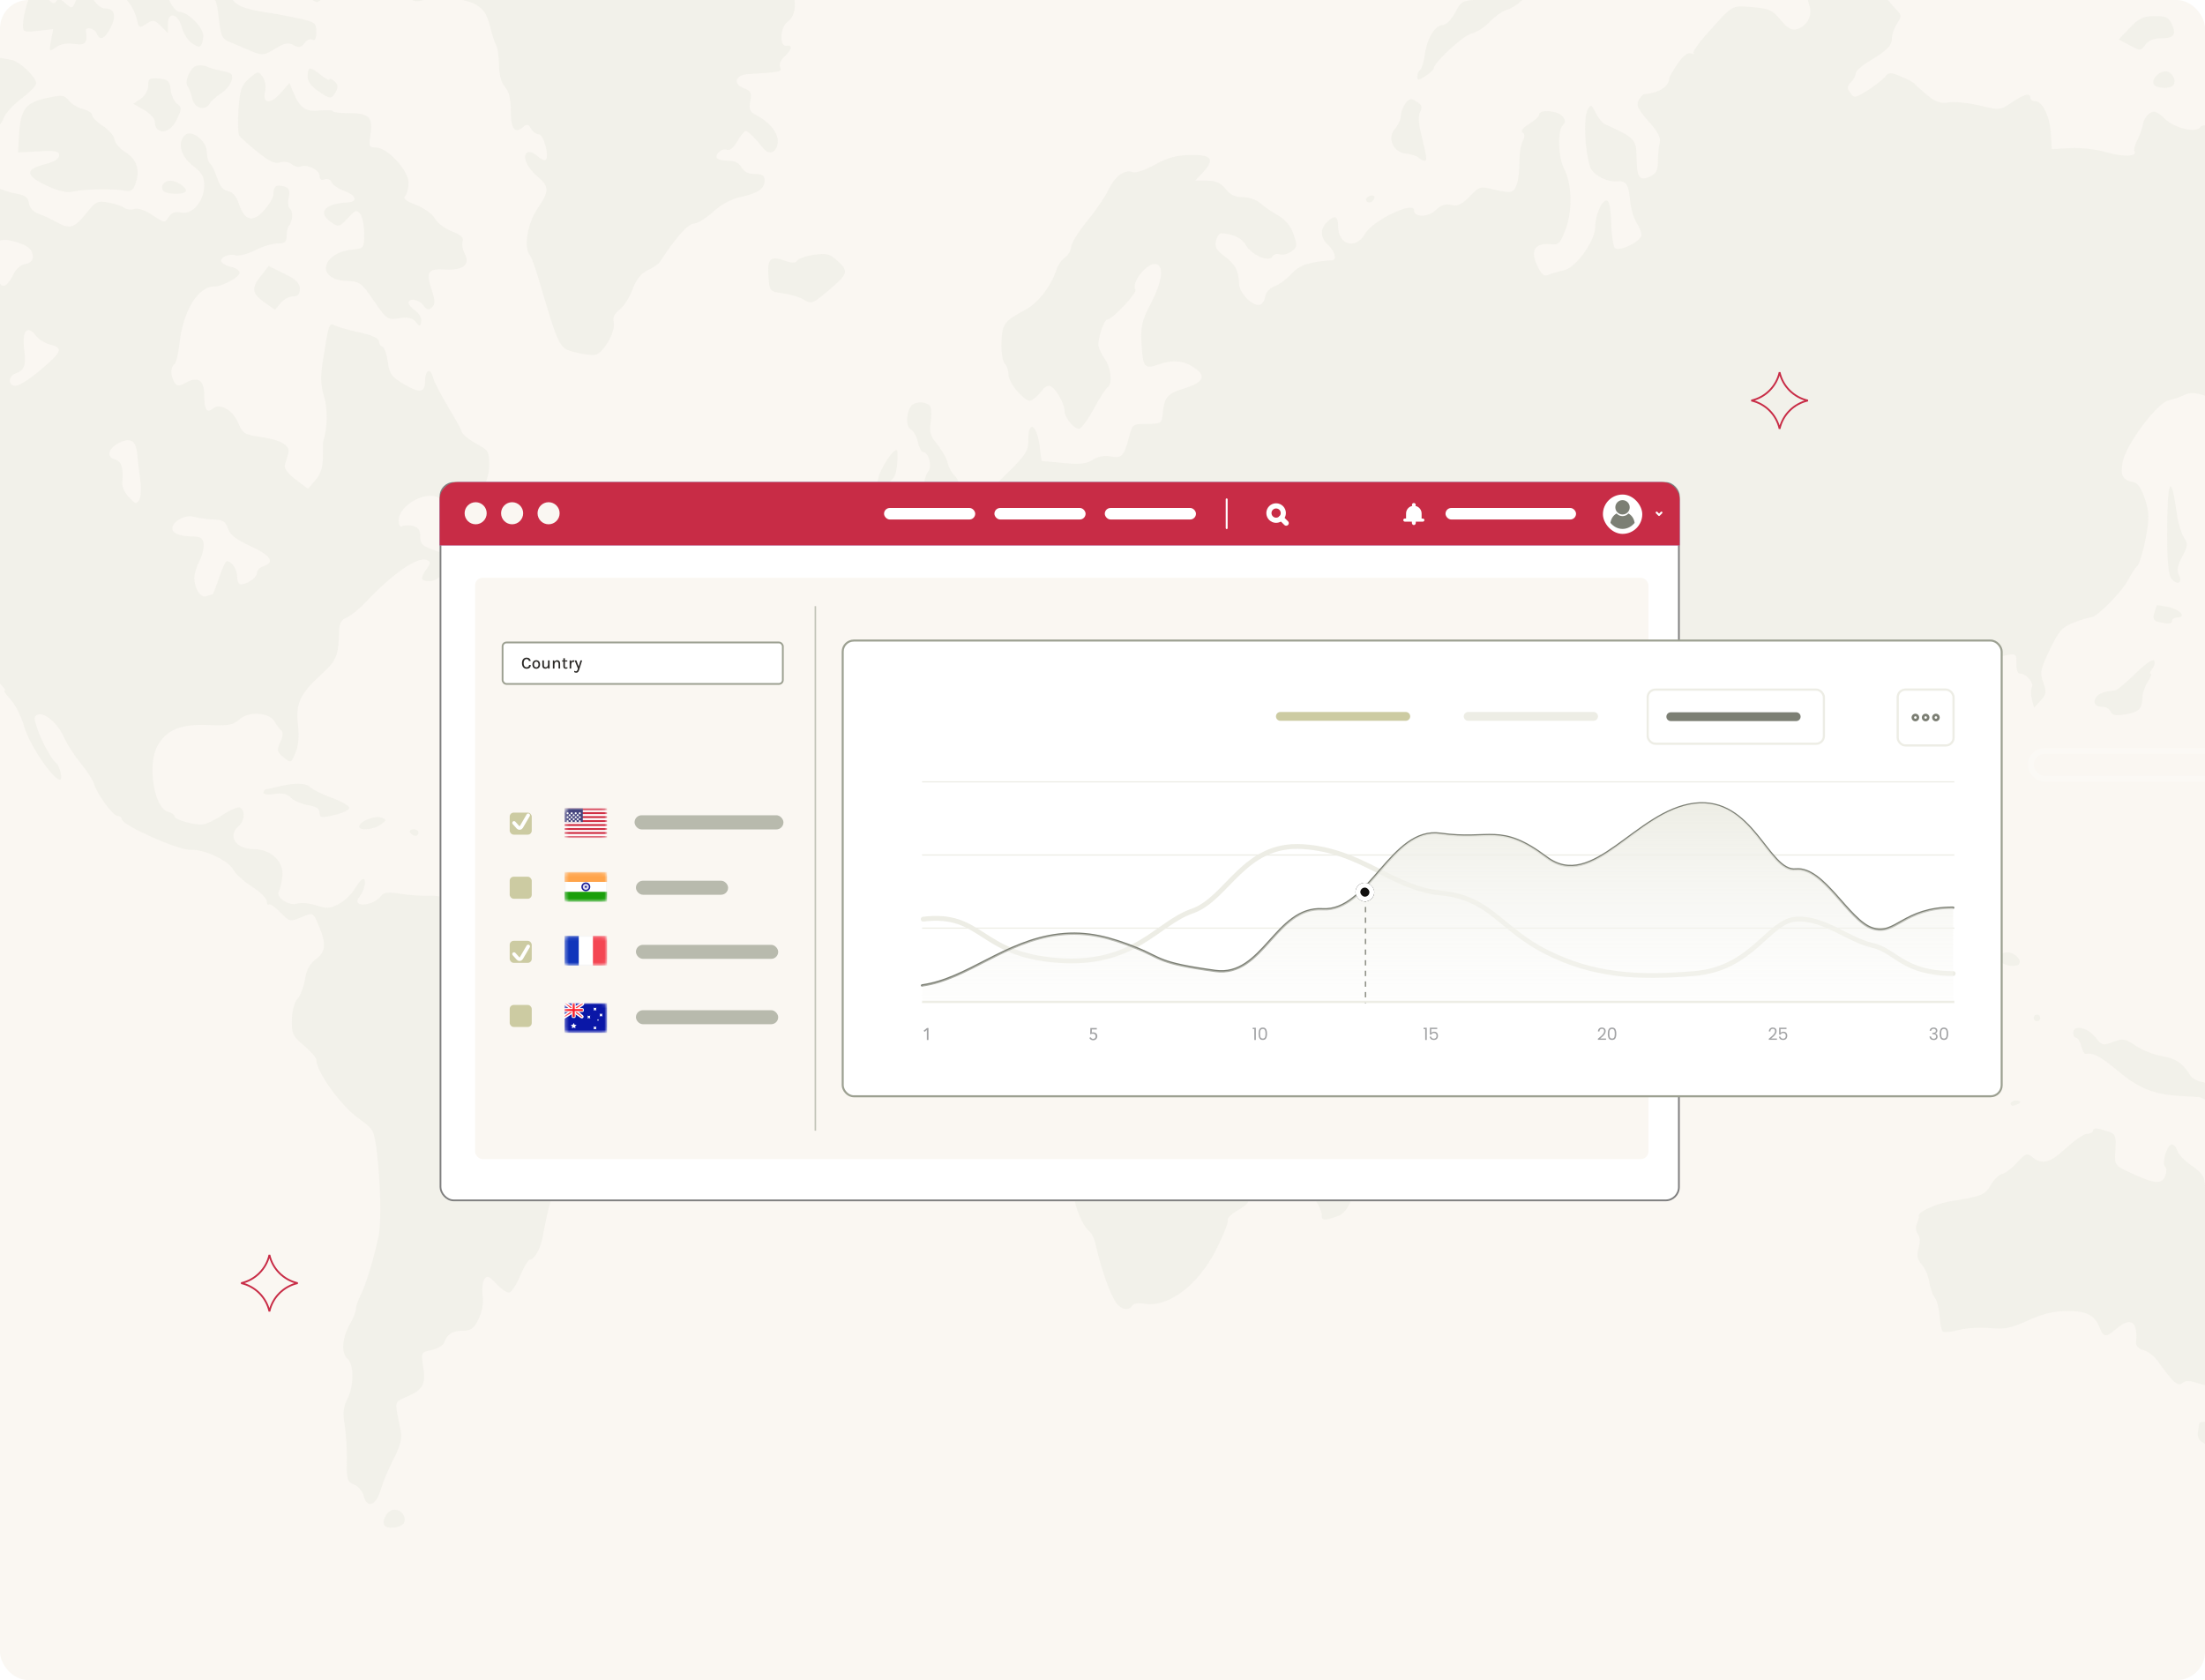 <svg width="622" height="474" viewBox="0 0 622 474" fill="none" xmlns="http://www.w3.org/2000/svg">
<g clip-path="url(#clip0_4493_17237)">
<rect width="622" height="474" rx="8" fill="#FAF7F2"/>
<path opacity="0.6" d="M108.537 430.445C107.525 429.429 108.944 426.463 110.658 426.014C112.748 425.465 114.746 427.585 113.994 429.554C113.477 430.905 109.622 431.535 108.537 430.445ZM102.618 422.09C102.279 420.735 101.043 419.26 99.872 418.813C97.947 418.078 97.752 417.435 97.843 412.112C97.897 408.873 97.614 404.283 97.213 401.911C96.664 398.664 96.85 396.889 97.966 394.722C99.877 391.01 99.895 384.883 97.999 383.303C96.18 381.787 96.512 377.3 98.722 373.544C99.629 372.004 100.375 370.113 100.38 369.343C100.384 368.572 101.013 366.741 101.776 365.273C103.164 362.599 105.49 354.955 106.795 348.776C107.61 344.918 107.348 333.13 106.258 324.6C105.526 318.874 105.305 318.474 101.307 315.655C96.226 312.072 89.219 302.383 89.219 298.939C89.219 298.376 87.65 296.592 85.733 294.975C82.593 292.328 82.254 291.607 82.335 287.738C82.387 285.214 83.04 282.758 83.918 281.784C84.739 280.872 85.687 278.397 86.024 276.282C86.45 273.604 87.416 271.859 89.205 270.53C92.022 268.439 92.11 266.064 89.582 260.39C88.257 257.415 88.249 257.412 85.004 258.774C81.844 260.1 81.679 260.061 79.07 257.381C77.594 255.865 76.136 254.876 75.829 255.184C75.523 255.492 75.272 255.082 75.272 254.273C75.272 253.465 73.409 251.62 71.133 250.174C68.857 248.728 66.494 246.606 65.882 245.458C64.433 242.739 57.667 239.579 53.622 239.732C50.225 239.86 34.359 232.775 34.359 231.13C34.359 230.631 33.836 230.214 33.196 230.203C31.862 230.18 27.481 224.231 26.523 221.141C26.168 219.997 24.466 217.364 22.74 215.289C21.014 213.215 18.908 209.949 18.06 208.032C16.311 204.077 12.588 200.869 10.626 201.625C9.491 202.062 9.489 202.649 10.611 205.842C11.851 209.373 14.574 214.283 15.847 215.284C16.894 216.108 17.777 219.953 16.919 219.953C14.959 219.953 8.33 210.18 6.897 205.178C6.062 202.263 4.289 198.723 2.958 197.311C1.626 195.898 0.886 194.743 1.313 194.743C2.016 194.743 -0.487 192.195 -5.245 188.068C-7.681 185.954 -10.666 182.148 -11.091 180.61C-11.88 177.759 -12.844 164.233 -12.419 161.983C-12.168 160.655 -12.367 158.096 -12.862 156.295C-13.53 153.868 -13.419 152.202 -12.437 149.855C-10.566 145.388 -11.357 143.486 -17.183 138.435C-22.258 134.035 -23.486 132.092 -26.58 123.562C-27.462 121.131 -28.757 118.663 -29.457 118.079C-30.157 117.496 -30.73 116.64 -30.73 116.179C-30.73 115.717 -31.832 113.668 -33.179 111.625C-35.04 108.8 -36.236 107.91 -38.167 107.91C-39.565 107.91 -41.772 107.07 -43.072 106.043C-44.373 105.016 -46.249 104.175 -47.243 104.175C-49.758 104.175 -54.513 102.575 -60.203 99.813C-62.861 98.523 -65.412 97.701 -65.872 97.987C-66.333 98.273 -66.748 99.846 -66.794 101.483C-66.87 104.176 -68.156 105.99 -70.016 106.028C-71.122 106.051 -70.834 103.759 -69.255 99.965C-67.45 95.625 -68.692 93.742 -71.501 96.563C-74.481 99.555 -76.162 103.508 -75.634 106.281C-75.272 108.181 -75.587 108.988 -76.884 109.484C-77.838 109.849 -80.831 111.955 -83.535 114.164C-86.24 116.373 -89.03 118.181 -89.734 118.181C-90.439 118.181 -91.192 118.706 -91.407 119.348C-91.622 119.99 -92.106 118.879 -92.481 116.879C-92.857 114.88 -93.762 112.644 -94.492 111.911C-95.222 111.178 -95.82 109.61 -95.82 108.427C-95.82 103.327 -97.034 100.341 -99.663 98.975C-101.19 98.183 -102.329 96.827 -102.329 95.803C-102.329 94.82 -102.732 93.765 -103.224 93.459C-104.286 92.8 -100.996 89.243 -99.306 89.222C-98.667 89.215 -96.471 88.626 -94.425 87.914C-91.169 86.782 -90.671 86.223 -90.427 83.432C-90.184 80.653 -90.545 80.029 -93.23 78.577C-94.924 77.66 -97.351 77.06 -98.622 77.242C-101.75 77.691 -105.383 74.343 -104.967 71.394C-104.708 69.548 -104.191 69.212 -101.982 69.448C-100.514 69.606 -98.266 70.423 -96.988 71.264C-94.828 72.685 -94.583 72.681 -93.512 71.211C-92.879 70.341 -91.883 69.629 -91.3 69.629C-90.718 69.629 -90.241 68.578 -90.241 67.294C-90.241 65.427 -90.706 64.96 -92.565 64.96C-93.844 64.96 -94.89 64.559 -94.89 64.069C-94.89 62.619 -99.583 58.341 -100.529 58.929C-101.007 59.225 -101.404 58.918 -101.411 58.246C-101.418 57.574 -101.664 56.126 -101.957 55.029C-102.4 53.371 -101.741 52.662 -98.057 50.828C-95.619 49.614 -92.996 47.529 -92.229 46.195C-91.462 44.861 -89.015 42.801 -86.792 41.617C-83.282 39.747 -82.455 39.622 -80.514 40.665C-79.284 41.326 -77.563 41.591 -76.689 41.254C-75.816 40.917 -74.143 41.272 -72.973 42.042C-71.802 42.812 -69.037 43.698 -66.827 44.01C-64.618 44.322 -61.346 45.1 -59.556 45.737C-57.766 46.375 -54.676 46.748 -52.69 46.566C-50.347 46.352 -48.224 46.805 -46.646 47.858C-45.308 48.751 -43.586 49.58 -42.819 49.701C-42.051 49.821 -40.502 50.993 -39.376 52.305C-36.676 55.45 -34.307 55.316 -31.454 51.859C-28.877 48.735 -24.185 46.959 -20.775 47.819C-18.794 48.318 -18.613 48.118 -19.017 45.881C-19.323 44.184 -19.007 43.209 -18.031 42.833C-16.378 42.196 -15.113 43.774 -14.313 47.473C-13.633 50.615 -12.645 51.335 -10.595 50.183C-9.062 49.322 -4.809 50.517 -0.511 53.018C0.512 53.612 2.814 54.343 4.604 54.641C7.087 55.053 7.93 55.689 8.162 57.32C8.349 58.64 9.417 59.799 10.951 60.349C12.319 60.838 14.548 61.866 15.905 62.633C19.643 64.744 20.981 64.367 24.251 60.281C27.01 56.833 27.514 56.582 30.571 57.134C32.399 57.464 34.397 58.134 35.011 58.623C35.626 59.112 36.918 59.261 37.882 58.954C38.956 58.611 40.956 59.295 43.048 60.721C46.357 62.975 46.494 62.992 47.569 61.263C48.37 59.975 49.364 59.617 51.144 59.975C54.331 60.615 57.605 56.714 57.605 52.277C57.605 49.838 56.916 48.655 54.35 46.69C50.985 44.112 49.987 40.304 52.116 38.166C53.923 36.352 58.248 39.618 58.34 42.866C58.383 44.39 58.802 45.888 59.272 46.195C59.741 46.502 60.628 48.303 61.242 50.197C61.997 52.521 62.998 53.735 64.321 53.931C65.592 54.12 66.648 55.32 67.323 57.342C68.973 62.286 71.223 62.937 74.439 59.402C75.92 57.774 77.132 55.697 77.132 54.788C77.132 52.529 77.833 52.004 80.065 52.59C81.584 52.988 81.856 53.611 81.436 55.72C81.148 57.167 81.311 58.6 81.798 58.902C82.751 59.493 82.552 62.63 81.495 63.691C81.141 64.047 80.851 65.318 80.851 66.516C80.851 68.278 80.354 68.695 78.258 68.695C76.832 68.695 74.007 69.549 71.981 70.594C69.956 71.638 67.458 72.286 66.43 72.033C64.051 71.448 61.45 72.947 62.727 74.168C63.234 74.653 64.451 75.195 65.431 75.374C66.412 75.552 67.374 76.182 67.57 76.773C67.965 77.963 62.88 80.833 60.377 80.833C55.825 80.833 51.629 87.755 50.623 96.924C50.3 99.869 49.647 102.52 49.171 102.815C48.071 103.498 48.081 106.106 49.19 107.867C49.916 109.019 50.397 109.035 52.367 107.976C55.872 106.093 57.605 107.245 57.605 111.46C57.605 115.649 58.316 116.724 60.104 115.234C62.074 113.592 65.699 115.713 67.236 119.408C68.382 122.162 69.084 122.639 72.722 123.14C79.152 124.025 82.022 125.624 81.317 127.929C80.994 128.986 80.548 130.482 80.327 131.252C80.09 132.078 81.353 133.732 83.405 135.282L86.886 137.91L88.983 135.463C90.478 133.717 91.079 131.826 91.079 128.866C91.079 126.584 91.116 124.611 91.162 124.483C92.375 121.042 92.495 115.44 91.431 111.89C90.427 108.538 90.36 106.27 91.126 101.456C92.787 91.019 92.804 90.972 94.589 91.865C95.471 92.306 98.599 93.186 101.54 93.82C104.83 94.529 106.887 95.455 106.887 96.228C106.887 96.919 107.332 97.633 107.876 97.815C108.421 97.997 109.102 99.915 109.391 102.076C109.85 105.509 110.432 106.31 113.993 108.406C118.476 111.044 119.904 110.811 119.904 107.443C119.904 104.401 121.439 103.68 122.119 106.403C122.424 107.621 124.351 111.392 126.403 114.783C128.454 118.174 130.133 121.196 130.133 121.498C130.133 122.367 132.28 124.121 135.28 125.704C137.723 126.992 138.031 127.633 137.991 131.337C137.926 137.191 134.118 141.523 129.036 141.523C127.068 141.523 124.69 141.041 123.751 140.452C120.217 138.236 112.466 142.582 112.466 146.781C112.466 148.174 112.859 148.859 113.448 148.493C113.989 148.157 115.366 148.118 116.509 148.406C118.012 148.785 118.577 149.606 118.549 151.369C118.516 153.377 119.147 154.031 122.113 155.065C127.414 156.914 127.886 157.742 125.534 161.058C124.216 162.918 122.7 163.931 121.236 163.931C118.617 163.931 118.441 163.244 120.356 160.499C121.585 158.737 121.577 158.457 120.285 157.959C117.794 156.999 110.817 161.805 103.493 169.526C101.125 172.022 98.76 173.909 97.285 174.477C96.37 174.83 95.704 176.148 95.669 177.674C95.501 185.049 95.021 186.245 90.632 190.257C84.617 195.754 83.357 198.477 84.055 204.478C84.427 207.669 84.187 210.383 83.359 212.359C82.109 215.344 82.077 215.357 80.004 213.672C78.119 212.139 78.028 211.71 79.095 209.358C79.817 207.769 79.937 206.499 79.403 206.114C78.921 205.765 78.065 204.64 77.502 203.613C76.033 200.934 70.117 200.565 67.495 202.989C65.831 204.527 64.424 204.778 58.821 204.541C50.998 204.209 46.968 205.863 44.413 210.455C41.487 215.713 43.454 227.989 47.388 229.022C48.404 229.289 49.236 229.859 49.236 230.288C49.236 231.24 54.58 232.802 57.142 232.599C58.164 232.519 60.754 231.281 62.898 229.849C65.042 228.417 67.239 227.52 67.779 227.856C69.215 228.746 68.981 231.68 67.368 233.024C64.038 235.799 66.474 239.56 71.603 239.56C76.514 239.56 80.214 243.177 79.644 247.421C79.412 249.152 78.971 250.976 78.664 251.475C77.679 253.074 81.446 255.665 83.707 254.945C84.84 254.584 87.314 254.801 89.205 255.428C92.095 256.386 93.104 256.329 95.525 255.071C97.11 254.248 99.15 252.312 100.058 250.769C100.966 249.226 102.034 247.963 102.432 247.963C103.474 247.963 102.821 251.268 101.451 252.924C100.657 253.885 100.6 254.527 101.271 254.943C102.604 255.771 106.183 254.545 107.429 252.834C108.227 251.738 109.42 251.596 113.012 252.169C115.524 252.57 119.268 252.812 121.332 252.707C125.596 252.489 129.298 254.839 131.534 259.18C132.587 261.224 134.122 262.182 138.257 263.377C144.482 265.175 148.266 268.336 150.714 273.783C151.885 276.39 153.322 277.964 155.097 278.586C156.55 279.094 159.245 280.839 161.087 282.463C164.285 285.282 164.604 285.366 168.116 284.309C173.319 282.744 177.762 283.828 180.691 287.378C182.034 289.007 183.134 290.756 183.134 291.266C183.134 291.776 184.044 293.166 185.156 294.355C187.098 296.43 187.123 296.695 185.782 300.951C184.61 304.671 184.046 305.347 182.279 305.147C180.834 304.984 180.019 305.497 179.685 306.781C179.417 307.811 178.758 308.653 178.221 308.653C177.684 308.653 177.507 308.916 177.828 309.238C178.148 309.56 177.721 311.136 176.879 312.739C176.036 314.343 175.041 318.169 174.667 321.24C173.913 327.437 171.021 331.061 166.831 331.061C165.438 331.061 163.982 331.978 163.012 333.465C162.002 335.012 160.85 335.712 159.779 335.431C156.329 334.525 155.451 336.331 152.966 349.441C152.417 352.336 150.691 355.337 149.575 355.337C149.053 355.337 147.757 357.438 146.694 360.006C145.632 362.573 144.207 364.674 143.529 364.674C142.851 364.674 141.222 363.519 139.91 362.107C137.894 359.936 137.383 359.756 136.608 360.939C136.104 361.71 135.896 363.811 136.144 365.608C136.428 367.654 135.994 370.097 134.983 372.144C133.677 374.789 132.84 375.412 130.589 375.412C127.645 375.412 126.203 376.326 125.279 378.78C124.968 379.606 123.374 380.55 121.738 380.879C118.789 381.471 118.768 381.514 119.399 385.738C120.134 390.662 119.283 392.14 114.572 394.117C111.667 395.336 111.464 395.682 112.017 398.498C112.347 400.179 112.839 402.705 113.11 404.11C113.442 405.83 112.769 408.268 111.053 411.562C109.651 414.255 108.018 418.144 107.423 420.206C106.122 424.718 103.529 425.735 102.618 422.09ZM59.931 167.666C60.103 167.666 60.94 165.565 61.789 162.998C62.638 160.43 63.634 158.329 64.002 158.329C65.375 158.329 66.903 160.641 66.903 162.717C66.903 163.899 67.349 164.865 67.894 164.865C69.749 164.865 72.482 162.936 72.482 161.627C72.482 160.909 73.319 160.056 74.342 159.73C77.657 158.673 76.323 156.621 70.664 154.071C66.644 152.26 64.903 150.903 64.311 149.121C63.654 147.141 62.881 146.647 60.318 146.568C58.57 146.513 56.067 146.171 54.756 145.806C51.55 144.913 47.187 148.193 49.052 150.093C49.718 150.771 51.81 151.326 53.701 151.326C56.527 151.326 57.191 151.689 57.429 153.364C57.588 154.485 57.065 156.67 56.266 158.22C55.468 159.769 54.815 161.926 54.815 163.013C54.815 166.057 56.624 168.819 58.217 168.205C58.987 167.909 59.758 167.666 59.931 167.666ZM39.536 135.109C39.196 132.731 38.834 129.651 38.73 128.264C38.443 124.399 36.909 123.348 33.764 124.862C30.53 126.418 29.835 128.956 32.454 129.643C34.291 130.126 34.879 132.052 34.489 136.31C34.399 137.294 35.252 139.09 36.385 140.3C38.221 142.263 38.537 142.335 39.299 140.967C39.77 140.123 39.876 137.487 39.536 135.109ZM10.665 105.006C17.54 99.31 18.047 98.173 14.134 97.217C12.728 96.874 10.903 95.717 10.078 94.647C7.704 91.569 6.156 93.375 6.811 98.459C7.406 103.088 6.932 104.432 4.371 105.381C2.249 106.167 2.262 108.844 4.388 108.844C5.292 108.844 8.117 107.117 10.665 105.006ZM-4.401 81.627C-3.284 81.037 -2.056 80.091 -1.673 79.526C-1.192 78.818 -0.699 78.932 -0.084 79.891C0.94 81.492 2.252 80.553 4.037 76.943C4.63 75.745 6.046 74.63 7.184 74.466C8.45 74.283 9.253 73.512 9.253 72.479C9.253 70.303 7.712 69.067 3.704 68.028C1.058 67.341 -0.276 67.592 -3.735 69.425C-11.292 73.43 -14.08 77.45 -9.023 77.05C-5.604 76.78 -5.366 77.03 -6.864 79.325C-8.924 82.483 -7.875 83.463 -4.401 81.627ZM677.601 419.556C675.23 416.622 676.694 414.055 684.541 407.39C687.517 404.863 689.656 405.27 689.441 408.324C689.172 412.144 689.026 412.661 688.393 412.026C688.077 411.708 687.21 412.058 686.467 412.804C685.725 413.549 684.285 414.16 683.269 414.16C682.252 414.16 681.667 414.561 681.969 415.05C682.764 416.342 681.556 420.486 680.238 420.994C679.619 421.232 678.433 420.585 677.601 419.556ZM685.708 411.369C686.034 410.84 685.661 410.684 684.833 411.002C683.222 411.623 682.928 412.292 684.265 412.292C684.746 412.292 685.396 411.877 685.708 411.369ZM621.888 407.254C620.297 406.449 619.784 405.516 620.019 403.85C620.197 402.588 620.406 401.49 620.484 401.41C620.784 401.104 623.51 400.872 625.563 400.977C627.453 401.075 627.677 401.499 627.423 404.506C627.102 408.305 625.519 409.091 621.888 407.254ZM694.74 397.704C694.083 396.998 693.822 396.42 694.16 396.42C694.499 396.42 694.286 395.827 693.687 395.102C692.907 394.159 692.887 393.605 693.616 393.153C694.176 392.806 694.444 391.307 694.211 389.822C693.789 387.136 693.797 387.131 695.998 388.737C697.214 389.624 698.222 391.047 698.238 391.897C698.259 392.979 698.826 393.297 700.127 392.955C702.593 392.308 702.494 394.043 699.919 396.629C697.405 399.153 696.301 399.382 694.74 397.704ZM620.161 390.28C617.763 389.445 616.572 389.42 615.637 390.185C614.333 391.252 613.037 390.094 608.626 383.922C607.652 382.559 605.856 381.192 604.634 380.884C603.329 380.555 602.475 379.697 602.561 378.802C603.141 372.789 601.038 371.354 596.915 374.945C594.158 377.346 593.333 377.297 592.339 374.673C590.961 371.033 588.659 369.839 583.075 369.868C579.369 369.888 576.17 370.664 572.057 372.541C567.255 374.732 565.422 375.1 561.364 374.689C558.67 374.416 554.701 374.656 552.544 375.221C550.387 375.787 548.342 375.968 547.999 375.624C547.656 375.279 547.254 373.279 547.105 371.178C546.956 369.077 546.353 366.776 545.765 366.065C545.177 365.354 544.484 363.384 544.225 361.689C543.966 359.993 543.01 357.765 542.1 356.738C540.837 355.313 540.628 354.221 541.217 352.125C541.701 350.4 541.615 348.929 540.987 348.169C540.427 347.492 540.302 346.232 540.703 345.312C541.097 344.407 541.356 343.36 541.278 342.986C541.055 341.911 546.258 339.524 550.137 338.922C558.842 337.572 560.063 337.079 561.596 334.3C562.437 332.776 563.864 331.385 564.767 331.209C565.67 331.034 567.576 329.577 569.004 327.973C571.165 325.544 571.835 325.252 573.004 326.227C575.986 328.712 578.146 328.217 582.692 324.007C585.144 321.736 587.883 319.873 588.778 319.867C589.673 319.862 590.406 319.474 590.406 319.006C590.406 318.089 591.51 318.159 594.861 319.289C596.735 319.921 596.959 320.534 596.721 324.367C596.451 328.703 596.472 328.738 600.634 330.7C607.657 334.012 609.849 334.247 610.767 331.785C611.202 330.617 611.205 329.434 610.773 329.156C609.742 328.494 611.131 323.346 612.461 322.901C613.029 322.711 613.763 323.408 614.092 324.45C614.422 325.492 616.026 327.28 617.658 328.425C621.507 331.123 621.989 331.887 622.006 335.32C622.017 337.492 623.008 339.096 626.136 342.002C628.399 344.106 630.443 345.634 630.678 345.399C631.278 344.796 636.898 351.789 636.898 353.138C636.898 353.749 637.381 354.41 637.973 354.608C639.537 355.131 640.366 362.667 639.338 367.008C638.851 369.063 637.476 372.206 636.281 373.994C635.086 375.783 634.108 378.208 634.108 379.384C634.108 381.502 627.726 389.324 624.868 390.71C624.069 391.097 621.951 390.904 620.161 390.28ZM315.082 367.834C313.332 365.716 310.509 357.808 308.955 350.669C308.676 349.385 307.932 347.915 307.303 347.401C305.379 345.831 303.367 341.078 302.826 336.825C302.543 334.602 301.676 332.079 300.9 331.218C298.416 328.462 298.08 321.035 300.108 313.728C301.695 308.014 301.778 306.703 300.732 303.924C300.068 302.16 298.423 297.807 297.076 294.252C295.73 290.696 293.954 287.292 293.13 286.687C291.908 285.79 291.743 284.523 292.232 279.821L292.832 274.055L290.119 273.51C288.626 273.21 286.557 272.172 285.52 271.202C284.483 270.232 283.244 269.438 282.765 269.438C282.287 269.438 281.655 268.808 281.361 268.038C280.661 266.205 276.17 266.237 273.53 268.094C271.325 269.645 267.103 269.391 261.519 267.372C259.256 266.553 257.964 266.56 256.129 267.4C251.44 269.545 248.464 268.796 244.046 264.359C241.776 262.08 239.674 259.243 239.377 258.057C239.079 256.87 237.405 254.959 235.655 253.81C231.025 250.767 229.67 247.571 230.605 241.894C231.029 239.327 231.4 234.789 231.43 231.811C231.494 225.541 233.068 221.915 237.996 216.685C239.931 214.631 241.797 212.005 242.142 210.849C242.487 209.694 243.149 208.748 243.612 208.748C245.425 208.748 250.309 202.424 252.263 197.544C254.478 192.013 254.213 192.126 262.008 193.411C265.221 193.941 266.737 193.675 269.544 192.091C272.414 190.471 274.893 190.062 283.079 189.858C292.559 189.621 293.139 189.715 293.834 191.591C294.295 192.834 294.075 194.53 293.247 196.133C291.236 200.025 291.525 200.345 297.052 200.345C299.872 200.345 302.906 200.704 303.794 201.143C304.682 201.582 307.382 202.575 309.795 203.351C313.901 204.67 314.282 204.649 315.751 203.02C317.489 201.091 319.037 200.85 321.461 202.134C325.935 204.504 330.111 205.918 333.832 206.322C336.099 206.568 339.107 207.054 340.517 207.402C341.928 207.75 344.235 207.555 345.645 206.969C349.958 205.175 353.908 195.58 351.654 192.37C350.486 190.707 343.75 189.126 338.883 189.372C334.345 189.602 334.226 189.54 333.919 186.807C333.746 185.266 333.215 183.534 332.74 182.957C331.073 180.932 332.942 179.262 339.833 176.621C346.313 174.136 347.119 174.03 351.668 175.067C360.474 177.074 361.614 177.218 363.977 176.622C367.591 175.712 366.859 172.849 361.664 167.577C359.107 164.982 357.015 162.095 357.015 161.161C357.015 159.476 355.289 158.329 352.754 158.329C351.902 158.329 351.436 159.343 351.436 161.195C351.436 163.633 351.123 164.017 349.343 163.763C347.98 163.568 347.145 162.713 346.947 161.307C346.779 160.12 346.044 158.918 345.312 158.636C343.299 157.861 339.658 160.695 338.931 163.602C338.577 165.021 337.479 166.75 336.492 167.444C335.421 168.198 334.698 169.797 334.698 171.417C334.698 174.783 331.513 177.937 328.114 177.937C325.472 177.937 324.47 179.354 324.47 183.093C324.47 186.38 323.098 186.631 319.902 183.931C318.011 182.333 316.545 179.811 315.59 176.515C314.295 172.042 313.707 171.308 309.961 169.486C307.659 168.368 305.123 166.45 304.323 165.225C302.484 162.407 299.364 162.237 299.364 164.954C299.364 168.075 302.711 171.953 307.254 174.097C311.745 176.217 312.242 177.05 310.087 178.845C309.336 179.471 308.758 180.258 308.803 180.594C309.271 184.155 306.359 184.675 305.487 181.186C305.163 179.892 303.967 177.726 302.829 176.374C300.398 173.488 291.765 164.865 291.306 164.865C291.131 164.865 289.428 165.705 287.519 166.732C285.611 167.759 282.707 168.6 281.066 168.6C278.064 168.6 275.188 171.246 275.188 174.009C275.188 175.256 272.928 178.034 271.967 177.97C271.693 177.952 271.059 177.937 270.558 177.937C270.057 177.937 268.745 179.722 267.644 181.905C265.547 186.057 264.158 187.463 262.914 186.691C262.507 186.439 260.99 186.934 259.542 187.793C257.105 189.239 256.694 189.242 253.989 187.837C250.43 185.989 249.245 183.933 249.318 179.735C249.349 177.975 249.181 175.46 248.946 174.144C248.71 172.829 248.876 170.779 249.314 169.588C250.035 167.632 250.49 167.487 254.049 168.078C264.345 169.788 263.858 169.924 264.572 165.143C265.313 160.177 263.541 156.187 260.377 155.697C259.318 155.532 258.451 154.861 258.451 154.205C258.451 152.362 261.737 148.992 263.534 148.992C266.962 148.992 271.527 145.776 280.619 136.953C289.584 128.255 290.066 127.591 290.066 123.947C290.066 118.5 292.45 119.728 293.222 125.573L293.814 130.051L299.919 130.624C304.66 131.068 306.529 130.864 308.284 129.709C309.729 128.758 311.533 128.421 313.287 128.773C316.416 129.401 317.054 128.73 318.481 123.318C319.444 119.667 319.562 119.581 323.596 119.581C327.635 119.581 327.731 119.51 328.033 116.317C328.429 112.129 329.446 110.967 333.89 109.631C339.152 108.047 340.292 106.299 337.461 104.155C334.312 101.77 331.105 101.34 327.017 102.754C322.752 104.229 322.381 103.776 321.992 96.603C321.749 92.124 322.156 90.386 324.493 85.924C327.843 79.53 328.481 74.994 326.099 74.499C323.609 73.981 319.016 79.704 320.277 81.753C320.825 82.642 313.727 90.17 312.342 90.17C311.41 90.17 309.568 95.748 309.874 97.646C309.998 98.419 310.823 100.089 311.706 101.355C313.441 103.842 313.858 108.395 312.432 109.28C311.948 109.58 310.177 112.336 308.498 115.404C306.818 118.472 304.978 120.982 304.408 120.982C302.871 120.982 300.294 117.809 300.294 115.917C300.294 113.638 297.354 108.844 295.956 108.844C295.324 108.844 294.473 109.369 294.064 110.011C293.655 110.653 292.608 111.738 291.737 112.423C290.362 113.503 289.781 113.284 287.32 110.756C285.762 109.155 284.487 106.894 284.487 105.73C284.487 104.567 284.001 103.128 283.408 102.532C282.815 101.936 282.406 99.266 282.501 96.596C282.685 91.373 283.26 90.597 289.369 87.329C292.833 85.475 296.561 80.635 297.967 76.165C298.371 74.881 299.478 73.281 300.428 72.61C301.377 71.939 302.154 70.596 302.154 69.624C302.154 68.653 304.159 65.421 306.611 62.441C309.062 59.462 311.799 55.454 312.692 53.535C314.464 49.731 317.281 47.692 319.553 48.568C320.349 48.874 323.14 47.931 325.757 46.471C329.333 44.476 331.841 43.793 335.861 43.723C341.914 43.617 342.786 44.946 339.186 48.794L337.164 50.955H340.513C342.978 50.955 344.345 51.571 345.69 53.289C346.976 54.931 348.423 55.623 350.566 55.623C352.242 55.623 354.407 56.345 355.377 57.226C356.347 58.107 358.625 59.683 360.438 60.727C362.668 62.011 364.12 63.766 364.922 66.147C366.003 69.359 365.944 69.783 364.244 70.978C363.219 71.699 361.758 72.049 360.998 71.757C360.238 71.464 359.286 71.761 358.882 72.417C357.859 74.079 352.843 71.803 351.349 68.999C350.388 67.196 347.641 65.926 344.462 65.816C343.95 65.798 343.297 66.754 343.01 67.94C342.609 69.593 343.152 70.594 345.334 72.234C348.465 74.587 349.412 76.34 349.51 79.97C349.581 82.57 352.897 86.129 355.155 86.03C355.922 85.996 356.686 85 356.853 83.817C357.037 82.514 358.123 81.297 359.606 80.731C360.952 80.217 363.117 78.608 364.416 77.154C366.545 74.773 369.356 73.852 375.844 73.411C377.198 73.319 376.518 70.83 374.682 69.162C372.447 67.131 372.297 64.688 374.283 62.693C376.44 60.527 377.471 60.898 377.471 63.84C377.471 69.137 382.469 70.529 385.062 65.954C387.167 62.238 398.858 56.596 398.858 59.295C398.858 61.343 402.773 61.366 404.929 59.332C406.49 57.86 407.78 57.428 409.397 57.835C411.159 58.279 412.324 57.737 414.575 55.426C417.363 52.562 417.632 52.484 421.34 53.478C423.463 54.047 425.718 54.313 426.35 54.07C427.822 53.503 428.584 50.609 428.6 45.525C428.607 43.309 429.032 40.708 429.545 39.746C430.185 38.546 430.161 37.8 429.468 37.37C428.867 36.997 429.618 36.035 431.325 34.993C432.902 34.03 434.192 32.816 434.192 32.295C434.192 30.799 439.415 31.192 440.733 32.788C441.635 33.878 441.663 34.49 440.847 35.309C439.292 36.87 439.535 44.413 441.246 47.687C443.438 51.883 443.606 59.517 441.621 64.725C440.084 68.756 439.68 69.137 437.208 68.888C433.01 68.467 431.637 70.757 433.603 74.898C434.807 77.432 435.552 78.053 436.776 77.539C437.656 77.169 439.631 76.591 441.166 76.254C444.565 75.507 449.999 67.947 449.999 63.965C449.999 60.669 451.796 56.557 453.236 56.557C453.931 56.557 454.377 58.788 454.487 62.818C454.582 66.262 455.051 69.472 455.529 69.953C456.722 71.15 463.017 68.066 463.017 66.284C463.017 65.52 462.388 63.931 461.619 62.752C460.85 61.574 460.056 58.887 459.854 56.781C459.382 51.856 458.766 50.943 456.071 51.167C453.186 51.407 449.245 49.246 448.549 47.044C446.988 42.107 446.637 33.143 447.914 30.852C448.74 29.369 448.965 29.468 450.114 31.822C450.818 33.264 452.022 34.724 452.789 35.067C460.993 38.739 461.621 39.379 461.651 44.099C461.69 50.071 462.416 51.19 465.375 49.836C467.186 49.008 467.669 48.086 467.679 45.436C467.686 43.593 467.918 41.237 468.196 40.201C468.549 38.88 467.595 37.078 465 34.17C462.071 30.888 461.485 29.675 462.191 28.352C462.681 27.432 463.381 26.648 463.747 26.61C468.174 26.148 470.783 24.444 470.896 21.942C470.91 21.648 471.967 19.862 473.245 17.974C474.725 15.788 476.066 14.728 476.936 15.057C477.688 15.341 478.048 15.317 477.736 15.004C477.424 14.691 478.901 12.482 481.019 10.095C488.977 1.122 488.322 1.521 494.276 2.015C499.027 2.409 499.992 2.844 502.266 5.615C504.133 7.888 505.38 8.628 506.745 8.269C509.678 7.499 511.338 4.503 510.435 1.611C510.011 0.249 509.411 -2.02 509.103 -3.432C508.546 -5.99 508.563 -6 513.658 -6C518.386 -6 518.818 -5.817 519.377 -3.58C519.896 -1.502 520.325 -1.254 522.417 -1.819C526.991 -3.055 531.059 -2.674 532.037 -0.918C532.548 -0.003 533.784 1.569 534.784 2.573C536.469 4.265 536.496 4.566 535.145 6.637C534.342 7.867 533.685 9.698 533.685 10.707C533.685 12.859 532.391 14.182 527.241 17.297C525.16 18.555 523.457 20.101 523.457 20.731C523.457 21.361 522.85 22.486 522.109 23.231C521.003 24.341 520.974 24.876 521.947 26.213C523.06 27.74 523.361 27.697 526.796 25.52C528.81 24.243 531.016 22.523 531.699 21.697C532.82 20.34 533.264 20.332 536.302 21.606C538.151 22.382 539.888 23.322 540.161 23.696C540.435 24.069 542.02 25.497 543.683 26.869C546.021 28.798 547.39 29.255 549.727 28.89C551.388 28.631 555.33 29.032 558.488 29.784C564.102 31.119 564.302 31.099 567.505 28.914C570.998 26.531 572.739 26.098 572.739 27.613C572.739 28.126 573.318 28.547 574.026 28.547C576.136 28.547 578.187 32.67 578.494 37.532L578.783 42.085L583.987 41.784C586.923 41.614 591.421 42.134 594.306 42.976C599.055 44.362 603.031 44.18 602.071 42.62C601.844 42.252 602.235 40.837 602.938 39.475C603.642 38.113 604.353 36.086 604.518 34.969C604.683 33.852 605.535 32.487 606.412 31.936C607.686 31.134 608.555 31.463 610.75 33.574C613.514 36.233 619.644 37.611 620.746 35.82C621.489 34.614 626.658 35.933 628.711 37.853C629.663 38.744 630.616 40.377 630.828 41.483C631.395 44.438 631.958 45.068 634.976 46.125C637.161 46.89 638.409 46.721 641.218 45.283C646.71 42.472 649.282 43.17 650.06 47.681C650.462 50.013 653.941 51.931 658.639 52.413C660.624 52.616 663.681 53.632 665.433 54.67C667.185 55.708 669.141 56.557 669.78 56.557C670.418 56.557 672.359 57.608 674.092 58.891C678.065 61.835 682.46 62.058 682.46 59.317C682.46 58.268 683.481 56.304 684.728 54.954L686.996 52.498L691.788 54.994C694.423 56.367 697.313 57.491 698.209 57.491C699.106 57.491 700.635 58.374 701.608 59.454C703.342 61.377 708.496 64.504 708.496 63.632C708.496 63.389 709.7 63.612 711.172 64.127C713.255 64.856 713.967 65.795 714.382 68.363C714.675 70.178 715.369 72.212 715.924 72.884C716.986 74.168 720.584 73.734 720.584 72.321C720.584 70.951 724.069 71.395 725.632 72.963C727.78 75.121 727.428 77.247 724.364 80.615L721.636 83.615L714.634 79.89C710.783 77.841 707 76.165 706.228 76.165C705.456 76.165 704.201 77.374 703.44 78.853C702.679 80.331 701.364 81.807 700.519 82.132C699.251 82.621 699.049 83.779 699.365 88.756L699.747 94.788L695.288 96.398C692.835 97.284 690.829 98.3 690.829 98.656C690.829 99.013 689.804 99.562 688.552 99.878C687.3 100.194 685.724 101.605 685.051 103.014C683.974 105.266 683.301 105.576 679.483 105.576C675.721 105.576 674.764 105.999 672.327 108.738C669.836 111.539 669.128 111.838 666.139 111.351C661.716 110.63 659.208 112.189 659.732 115.333C661.57 126.356 660.303 131.727 655.213 134.495C653.578 135.384 651.613 137.434 650.846 139.05C649.27 142.372 647.019 142.924 646.479 140.122C645.637 135.756 646.034 129.304 647.235 127.817C648.096 126.751 648.137 126.457 647.359 126.926C646.719 127.312 646.196 127.183 646.196 126.639C646.196 125.547 648.116 123.131 652.008 119.329C653.414 117.955 654.565 116.207 654.565 115.444C654.565 114.682 655.996 112.569 657.745 110.75C659.494 108.931 661.063 106.603 661.232 105.576C661.488 104.016 661.08 103.747 658.749 103.942C657.215 104.07 655.052 103.703 653.943 103.124C652.301 102.269 651.436 102.423 649.294 103.957C646.026 106.296 643.425 109.149 642.068 111.885C640.915 114.206 637.235 114.885 636.169 112.973C634.859 110.622 631.045 109.881 628.353 111.453C626.184 112.72 625.349 112.748 622.067 111.66C619.251 110.727 617.748 110.665 616.199 111.419C615.054 111.977 613.06 112.66 611.768 112.938C608.499 113.64 599.657 125.469 598.773 130.324C598.062 134.228 598.73 135.445 601.919 136.054C603.072 136.274 604.151 137.908 605.085 140.85C606.311 144.712 606.334 146.2 605.259 151.923C604.576 155.559 603.519 159.034 602.911 159.644C602.303 160.255 601.158 161.995 600.367 163.51C598.544 167.004 591.44 174.202 589.815 174.202C589.138 174.202 586.901 174.878 584.845 175.704C581.648 176.988 580.683 178.096 578.19 183.34C575.565 188.864 575.385 189.781 576.385 192.557C577.36 195.266 577.269 195.883 575.63 197.649L573.766 199.659L573.165 197.254C572.834 195.931 572.839 194.402 573.175 193.855C573.847 192.763 571.6 190.075 570.016 190.075C569.015 190.075 568.753 189.214 568.778 186.017C568.789 184.653 568.283 184.396 566.348 184.784C560.472 185.963 560.193 185.919 559.889 183.772C559.711 182.516 558.943 181.671 557.979 181.671C556.191 181.671 550.422 187.204 550.422 188.919C550.422 190.383 553.48 191.942 556.35 191.942C559.916 191.942 560.133 193.539 556.994 196.691C554.302 199.394 554.171 199.862 554.605 205.205C554.932 209.219 555.586 211.311 556.86 212.421C558.603 213.939 558.607 214.094 557.001 217.669C554.458 223.33 547.257 230.839 543.689 231.55C542.023 231.882 538.993 232.944 536.957 233.911C534.921 234.878 532.845 235.414 532.343 235.103C531.321 234.469 525.72 234.682 523.224 235.45C520.531 236.279 521.341 245.568 524.315 247.963C525.924 249.259 528.091 253.754 528.275 256.179C528.54 259.673 525.971 263.636 522.945 264.398C521.002 264.888 519.8 264.204 515.984 260.445C513.447 257.945 511.371 255.346 511.37 254.67C511.369 253.883 510.459 253.547 508.833 253.737C506.089 254.057 503.446 257.909 504.813 259.598C505.245 260.131 506.13 262.369 506.781 264.57C507.432 266.772 508.877 269.562 509.993 270.77C513.068 274.103 516.312 279.724 515.582 280.457C515.226 280.815 513.723 279.638 512.242 277.841C510.761 276.044 508.766 273.733 507.808 272.706C504.43 269.083 503.719 266.539 502.445 253.527C501.728 246.202 499.892 242.901 497.307 244.29C495.414 245.307 493.702 244.762 493.702 243.141C493.702 242.604 492.696 240.963 491.466 239.496C490.237 238.029 489.063 236.325 488.859 235.71C488.655 235.095 485.791 234.262 482.494 233.86C476.637 233.144 476.439 233.191 473.854 235.921C472.399 237.458 469.593 239.739 467.618 240.991C464.016 243.274 461.96 246.006 461.428 249.216C461.271 250.162 460.518 251.831 459.755 252.925C458.992 254.019 458.368 255.479 458.368 256.17C458.368 258.146 452.051 264.422 451.133 263.357C450.696 262.85 449.782 260.124 449.102 257.3C448.422 254.476 446.882 250.702 445.678 248.914C444.475 247.125 443.49 244.499 443.49 243.078C443.49 241.657 443.08 240.494 442.578 240.494C442.076 240.494 441.403 239.44 441.081 238.151C440.726 236.732 439.62 235.588 438.273 235.249C437.034 234.937 436.051 233.996 436.051 233.121C436.051 231.384 429.003 225.075 425.642 223.802C424.463 223.356 421.222 222.715 418.438 222.378C411.598 221.55 409.227 220.926 405.171 218.886C403.274 217.932 400.631 217.151 399.299 217.151C395.468 217.151 393.291 215.468 391.403 211.046C389.621 206.871 388.622 206.269 382.585 205.73C379.339 205.44 379.27 206.768 382.213 212.892C383.185 214.914 383.98 217.33 383.98 218.261C383.98 219.518 384.696 219.953 386.77 219.953C389.103 219.953 389.559 220.323 389.559 222.22C389.559 226.803 395.027 229.254 396.998 225.555C398.134 223.423 401.647 223.013 401.647 225.012C401.647 225.74 403.112 227.245 404.902 228.356C406.692 229.467 408.145 230.866 408.131 231.466C408.086 233.409 401.654 239.59 397.645 241.544C395.499 242.589 393.116 243.766 392.349 244.159C391.582 244.552 388.653 245.389 385.84 246.019C383.027 246.648 379.852 247.588 378.785 248.107C377.717 248.626 375.64 248.911 374.168 248.74C371.974 248.486 371.38 247.869 370.861 245.303C370.514 243.583 368.758 240.642 366.959 238.767C365.161 236.892 363.034 233.888 362.234 232.09C361.433 230.293 358.547 224.621 355.821 219.486C351.628 211.589 350.515 210.149 348.605 210.149C345.419 210.149 345.211 212.857 348.104 216.667C349.659 218.713 350.506 221.014 350.506 223.191C350.506 225.041 351.153 227.546 351.945 228.759C352.736 229.972 353.577 232.037 353.814 233.348C354.051 234.659 355.495 237.107 357.024 238.787C358.673 240.6 359.804 242.869 359.804 244.364C359.804 246.417 360.408 247.085 363.059 247.963C364.849 248.556 366.347 249.534 366.389 250.136C366.43 250.738 366.535 252.912 366.621 254.966C366.773 258.59 366.867 258.692 369.8 258.407C371.462 258.246 372.822 258.547 372.822 259.075C372.822 261.115 376.256 261.968 378.998 260.61C380.46 259.886 382.871 258.994 384.356 258.627C387.009 257.971 387.046 258.014 386.434 261.084C386.092 262.803 385.461 264.441 385.031 264.723C384.602 265.005 383.667 266.366 382.953 267.747C381.519 270.522 374.099 279.233 366.493 287.073C359.77 294.003 358.667 296.853 360.238 303.228C360.911 305.955 362.448 310.847 363.654 314.099L365.848 320.013L362.129 323.189C360.083 324.936 357.677 326.371 356.782 326.379C355.887 326.387 355.155 326.813 355.155 327.327C355.155 327.84 354.572 328.26 353.86 328.26C351.987 328.26 351.398 330.523 352.042 335.245C352.588 339.241 352.491 339.453 349.233 341.383C347.378 342.483 346.082 343.743 346.353 344.185C346.625 344.626 345.181 348.314 343.145 352.38C337.982 362.692 329.349 369.125 322.491 367.77C321.146 367.504 319.762 367.75 319.414 368.315C318.501 369.798 316.524 369.578 315.082 367.834ZM396.978 190.112C398.57 187.124 397.078 178.119 394.533 175.362C393.332 174.061 392.349 172.241 392.349 171.32C392.349 170.398 391.93 169.384 391.419 169.067C389.09 167.621 390.675 166.523 394.26 167.099L398.031 167.705L397.747 163.325C397.5 159.515 397.082 158.732 394.534 157.308C391.843 155.803 391.121 155.781 385.648 157.035C380.811 158.143 379.395 158.902 378.116 161.076C376.05 164.588 376.128 166.902 378.401 169.533C379.424 170.718 380.261 172.448 380.261 173.378C380.261 174.309 381.487 176.473 382.986 178.188C385.324 180.862 385.64 181.844 385.205 185.096C384.774 188.326 385.02 189.112 386.871 190.414C389.981 192.601 395.743 192.429 396.978 190.112ZM414.802 170.701C416.778 167.246 417.649 161.09 416.381 159.555C415.823 158.881 414.157 158.329 412.678 158.329C410.642 158.329 409.541 159.066 408.146 161.364C405.796 165.234 405.827 166.392 408.389 170.169C410.94 173.933 412.863 174.092 414.802 170.701ZM372.822 342.7C372.822 341.911 372.165 340.259 371.361 339.028C370.207 337.258 370.123 336.371 370.962 334.797C371.546 333.701 371.952 331.467 371.864 329.832C371.602 324.965 371.722 324.79 376.076 323.689C379.493 322.826 380.261 322.243 380.261 320.518C380.261 317.042 382.883 314.108 385.697 314.435C387.879 314.689 388.136 315.084 387.916 317.848C387.78 319.567 386.54 323.349 385.163 326.251C383.785 329.154 382.56 332.159 382.441 332.929C381.481 339.132 379.913 342.205 377.227 343.145C373.468 344.461 372.822 344.396 372.822 342.7ZM623.485 311.398C622.5 310.402 621.036 309.548 620.23 309.5C619.425 309.453 616.883 309.3 614.582 309.161C607.507 308.734 603.189 306.962 597.396 302.109C592.423 297.942 590.601 296.982 588.33 297.333C587.955 297.39 587.387 296.39 587.067 295.109C586.747 293.828 586.112 292.78 585.656 292.78C585.2 292.78 584.827 292.15 584.827 291.38C584.827 289.037 588.79 289.789 590.982 292.547C592.896 294.954 593.214 295.042 596.092 293.955C598.856 292.911 599.49 293.019 602.455 295.036C604.266 296.269 607.571 297.57 609.798 297.928C613.674 298.552 615.813 299.997 617.836 303.359C618.347 304.209 619.812 305.05 621.091 305.227C622.556 305.43 623.898 306.554 624.722 308.268C625.441 309.764 626.382 311.127 626.814 311.298C627.246 311.47 627.599 311.995 627.599 312.466C627.599 313.895 625.383 313.32 623.485 311.398ZM567.159 311.425C567.159 310.927 567.787 310.52 568.554 310.52C570.34 310.52 570.34 311.103 568.554 311.792C567.787 312.087 567.159 311.922 567.159 311.425ZM530.047 307.346C525.292 305.89 523.657 305.041 524.776 304.61C527.657 303.5 533.784 303.944 537.05 305.5C539.586 306.709 540.016 307.277 539.169 308.301C537.88 309.861 538.451 309.921 530.047 307.346ZM555.536 301.183C555.22 300.67 555.193 299.874 555.476 299.414C555.759 298.954 555.365 298.337 554.601 298.043C552.785 297.343 552.789 293.714 554.607 293.714C555.464 293.714 556.001 292.84 556.001 291.446C556.001 289.235 558.134 286.244 559.711 286.244C561.432 286.244 563.402 287.419 562.94 288.169C562.671 288.606 561.84 288.729 561.094 288.441C559.107 287.675 558.358 290.612 560.095 292.356C562.257 294.527 562.029 299.047 559.721 299.783C558.698 300.109 557.861 300.767 557.861 301.246C557.861 302.404 556.261 302.361 555.536 301.183ZM516.051 297.021C515.396 296.229 514.18 295.568 513.347 295.552C511.122 295.508 508.945 293.56 508.158 290.909C507.777 289.627 505.311 286.626 502.676 284.24C500.042 281.853 498.168 279.609 498.513 279.253C499.163 278.581 510.506 284.485 513.581 287.095C515.906 289.068 519.1 296.595 518.057 297.642C517.589 298.112 516.734 297.847 516.051 297.021ZM536.242 293.039C531.687 291.697 531.431 291.258 532.395 286.421C532.836 284.204 533.766 283.24 536.532 282.129C538.495 281.34 540.503 279.948 540.995 279.035C541.487 278.121 543.157 276.63 544.706 275.72C547.446 274.111 547.573 274.119 549.339 276.023C552.021 278.915 551.308 287.071 547.99 291.439C546.053 293.989 545.262 294.45 544.258 293.613C543.429 292.923 542.577 292.864 541.821 293.445C541.065 294.027 539.117 293.885 536.242 293.039ZM573.668 287.178C573.668 286.665 574.087 286.244 574.598 286.244C575.11 286.244 575.528 286.665 575.528 287.178C575.528 287.692 575.11 288.112 574.598 288.112C574.087 288.112 573.668 287.692 573.668 287.178ZM566.23 272.289C563.412 271.561 563.148 269.08 565.846 268.693C568.042 268.378 570.711 270.966 569.398 272.137C568.934 272.551 567.508 272.62 566.23 272.289ZM457.452 268.271C457.46 267.629 457.826 266.534 458.266 265.837C459.287 264.218 460.633 266.096 459.874 268.082C459.24 269.742 457.432 269.882 457.452 268.271ZM557.776 252.398C556.983 250.226 557.096 246.104 557.962 245.566C558.669 245.128 558.835 245.269 558.415 245.952C558.05 246.544 558.127 247.029 558.587 247.029C559.303 247.029 561.58 250.969 561.58 252.209C561.58 252.641 557.931 252.822 557.776 252.398ZM166.088 241.967C165.778 241.157 165.762 239.874 166.051 239.117C166.51 237.917 166.761 237.926 168.014 239.184C169.295 240.469 169.299 240.781 168.051 242.033C166.804 243.286 166.589 243.279 166.088 241.967ZM529.501 240.494C529.817 239.98 530.678 239.56 531.415 239.56C532.152 239.56 532.755 239.98 532.755 240.494C532.755 241.007 531.894 241.427 530.841 241.427C529.788 241.427 529.185 241.007 529.501 240.494ZM115.72 234.892C115.404 234.378 115.798 233.958 116.595 233.958C117.392 233.958 118.045 234.378 118.045 234.892C118.045 235.405 117.651 235.825 117.17 235.825C116.688 235.825 116.036 235.405 115.72 234.892ZM101.307 233.182C101.307 231.795 105.786 229.957 107.521 230.633C109.133 231.26 109.128 231.352 107.406 232.624C105.455 234.066 101.307 234.446 101.307 233.182ZM556.931 231.624C556.931 230.853 557.35 230.223 557.861 230.223C558.372 230.223 558.791 230.853 558.791 231.624C558.791 232.394 558.372 233.024 557.861 233.024C557.35 233.024 556.931 232.394 556.931 231.624ZM90.149 229.282C90.149 228.158 89.156 227.504 86.885 227.135C85.09 226.842 82.925 225.904 82.074 225.049C80.992 223.962 79.598 223.647 77.435 224C75.734 224.277 74.342 224.11 74.342 223.629C74.342 223.147 74.656 222.721 75.039 222.682C75.423 222.643 76.574 222.391 77.596 222.123C82.568 220.82 86.197 220.785 87.442 222.029C88.164 222.75 90.951 224.131 93.636 225.099C96.321 226.066 98.518 227.334 98.518 227.916C98.518 228.498 96.635 229.407 94.334 229.936C90.618 230.79 90.149 230.717 90.149 229.282ZM595.372 200.761C595.088 200.019 594.089 199.411 593.151 199.411C591.06 199.411 590.285 198.317 591.257 196.737C591.917 195.665 593.723 195.01 596.556 194.814C597.126 194.775 599.717 192.643 602.313 190.076C605.029 187.392 607.289 185.823 607.634 186.382C607.963 186.917 607.727 187.967 607.109 188.715C606.491 189.463 606.294 190.075 606.671 190.075C607.048 190.075 606.681 191.11 605.855 192.376C605.029 193.642 604.347 195.637 604.339 196.811C604.318 199.983 603.335 200.93 599.423 201.55C596.812 201.964 595.753 201.758 595.372 200.761ZM301.818 185.873C301.523 185.103 301.427 184.472 301.604 184.472C301.781 184.472 302.447 185.103 303.084 185.873C303.751 186.68 303.841 187.273 303.297 187.273C302.778 187.273 302.112 186.643 301.818 185.873ZM289.136 180.271C289.136 179.501 289.3 178.87 289.501 178.87C289.702 178.87 290.108 179.501 290.402 180.271C290.697 181.041 290.532 181.671 290.037 181.671C289.541 181.671 289.136 181.041 289.136 180.271ZM608.731 175.418C607.506 175.098 607.229 174.449 607.685 172.959C608.025 171.845 608.359 170.861 608.427 170.772C608.495 170.683 609.981 170.904 611.729 171.263C614.966 171.928 616.873 174.202 614.194 174.202C613.384 174.202 612.722 174.622 612.722 175.135C612.722 176.097 611.631 176.174 608.731 175.418ZM612.595 163.311C611.681 162.205 611.327 158.677 611.327 150.682C611.327 134.986 612.421 132.851 614.105 145.257C614.419 147.568 615.287 150.397 616.034 151.543C617.25 153.409 617.201 153.986 615.564 157.053C614.248 159.519 613.985 160.945 614.626 162.148C615.811 164.371 614.223 165.28 612.595 163.311ZM138.142 151.267C137.836 150.464 137.21 150.04 136.753 150.323C136.296 150.607 135.474 150.296 134.925 149.633C134.196 148.75 134.413 147.625 135.736 145.441C136.73 143.8 137.965 142.456 138.479 142.456C140.011 142.456 145.01 148.204 145.01 149.965C145.01 152.779 139.145 153.891 138.142 151.267ZM259.93 141.523C260.294 139.725 260.647 137.358 260.714 136.262C260.78 135.166 261.296 133.695 261.861 132.994C262.989 131.591 261.914 127.517 260.415 127.517C259.927 127.517 259.254 126.259 258.917 124.722C258.581 123.184 257.687 121.578 256.93 121.153C255.539 120.371 255.524 116.887 256.902 114.679C257.902 113.078 261.854 113.205 262.486 114.859C262.769 115.599 262.772 117.618 262.494 119.345C262.095 121.81 262.493 123.09 264.343 125.298C265.639 126.844 266.977 129.22 267.316 130.576C267.655 131.933 268.519 133.532 269.236 134.129C270.853 135.477 270.936 139.111 269.377 140.353C268.738 140.862 266.542 141.583 264.497 141.954C262.453 142.324 260.44 143.114 260.024 143.709C259.608 144.304 259.566 143.32 259.93 141.523ZM247.789 134.824C248.424 131.903 252.234 126.254 253.03 127.054C253.231 127.255 253.232 129.136 253.033 131.232C252.738 134.341 252.159 135.309 249.893 136.486L247.114 137.929L247.789 134.824ZM-30.73 127.929C-30.73 127.129 -30.312 126.733 -29.801 127.051C-29.289 127.368 -28.871 128.023 -28.871 128.506C-28.871 128.989 -29.289 129.385 -29.801 129.385C-30.312 129.385 -30.73 128.73 -30.73 127.929ZM-35.845 119.114C-36.161 118.601 -35.976 118.181 -35.435 118.181C-34.893 118.181 -34.45 118.601 -34.45 119.114C-34.45 119.628 -34.634 120.048 -34.86 120.048C-35.085 120.048 -35.529 119.628 -35.845 119.114ZM162.915 99.547C157.586 98.247 157.939 98.925 151.733 78.032C150.894 75.207 149.875 72.498 149.468 72.01C147.683 69.867 148.742 63.168 151.519 59.036C154.983 53.883 154.998 52.637 151.63 49.792C148.603 47.234 147.213 43.96 148.75 43.006C149.315 42.656 150.59 43.108 151.583 44.011C152.577 44.914 153.647 45.395 153.961 45.079C155.015 44.021 153.332 37.883 151.988 37.883C151.269 37.883 150.283 37.168 149.796 36.294C149.059 34.973 148.665 34.907 147.465 35.907C145.173 37.818 144.08 36.277 144.08 31.133C144.08 27.898 143.556 25.778 142.455 24.555C141.42 23.407 140.806 21.158 140.766 18.368C140.731 15.957 140.379 13.458 139.983 12.815C139.588 12.173 138.779 9.693 138.185 7.306C137.374 4.039 136.395 2.548 134.235 1.286C131.212 -0.482 124.278 -1.046 119.28 0.069C116.641 0.657 116.177 0.427 114.863 -2.124C114.056 -3.691 113.395 -5.205 113.395 -5.487C113.395 -5.769 138.03 -6 168.14 -6H222.885L223.611 -2.966C224.733 1.719 224.273 4.558 222.13 6.181C219.968 7.819 219.824 13.335 221.955 12.907C223.677 12.561 223.365 14.027 221.32 15.885C220.332 16.783 219.749 18.108 220.025 18.831C220.596 20.325 220.725 20.295 210.896 20.921C207.434 21.141 206.702 23.692 209.764 24.861C211.83 25.65 212.103 26.189 211.633 28.548C211.19 30.775 211.483 31.518 213.148 32.38C216.98 34.363 219.398 37.238 219.398 39.814C219.398 42.792 217.128 44.042 215.453 41.986C212.799 38.728 210.989 36.95 210.332 36.956C209.948 36.959 208.897 38.262 207.996 39.852C206.984 41.637 205.854 42.549 205.042 42.236C203.599 41.68 201.377 43.752 202.359 44.739C202.695 45.076 204.141 45.353 205.572 45.353C207.222 45.353 208.538 46.036 209.169 47.22C209.821 48.443 211.116 49.088 212.921 49.088C214.998 49.088 215.678 49.52 215.678 50.841C215.678 53.257 214.012 54.429 208.962 55.566C206.249 56.176 203.327 57.753 201.096 59.81C199.144 61.611 196.709 63.088 195.687 63.093C194.105 63.102 190.444 67.245 186.121 73.92C185.756 74.482 184.215 75.533 182.695 76.254C180.791 77.157 179.465 78.834 178.43 81.648C177.604 83.893 175.96 86.464 174.776 87.36C173.326 88.459 172.785 89.607 173.118 90.884C173.794 93.483 170.059 99.935 167.766 100.128C166.757 100.213 164.574 99.951 162.915 99.547ZM117.239 90.788C116.302 89.653 115.08 89.392 112.586 89.792C109.311 90.318 109.086 90.162 105.475 84.884C101.946 79.725 101.527 79.423 97.662 79.251C89.008 78.867 90.625 71.253 99.542 70.398C102.6 70.105 102.703 69.965 102.733 66.028C102.749 63.792 102.263 61.275 101.652 60.435C100.654 59.066 100.29 59.181 98.097 61.557C95.839 64.003 95.497 64.1 93.599 62.837C89.417 60.054 91.396 57.466 97.971 57.118C100.993 56.958 100.568 55.134 97.225 53.92C95.477 53.285 93.813 52.155 93.528 51.409C93.235 50.644 92.386 50.293 91.579 50.604C90.651 50.962 90.149 50.618 90.149 49.624C90.149 47.964 86.688 46.256 84.791 46.98C84.145 47.227 83.014 46.927 82.278 46.314C81.542 45.7 80.064 45.478 78.992 45.819C77.559 46.276 75.89 45.504 72.671 42.894C70.266 40.943 67.96 38.913 67.548 38.382C67.136 37.851 67.013 34.475 67.275 30.881C67.686 25.236 68.097 24.044 70.287 22.142C72.721 20.027 72.874 20.008 74.074 21.657C74.822 22.684 75.098 24.415 74.76 25.961C73.998 29.442 76.442 29.451 79.429 25.979L81.638 23.411L82.607 25.745C84.578 30.49 86.073 31.578 90.095 31.193C92.17 30.994 93.869 31.077 93.869 31.377C93.869 31.677 95.991 31.922 98.585 31.922C104.148 31.922 105.285 33.115 104.49 38.117C103.98 41.324 104.116 41.618 106.107 41.619C109.29 41.62 115.255 48.114 115.255 51.577C115.255 53.084 114.817 54.756 114.282 55.293C113.605 55.974 114.549 56.746 117.391 57.836C119.642 58.699 122.001 60.393 122.651 61.613C123.3 62.83 125.457 64.467 127.446 65.251C129.993 66.256 130.903 67.092 130.525 68.08C130.231 68.852 130.469 70.383 131.055 71.483C132.735 74.633 130.692 76.34 125.618 76.027C120.683 75.722 120.082 76.649 121.809 81.903C122.763 84.806 122.773 85.792 121.859 86.697C120.953 87.594 120.454 87.49 119.507 86.202C118.239 84.478 115.255 83.95 115.255 85.448C115.255 85.933 116.13 86.945 117.199 87.697C118.269 88.449 119.001 89.799 118.827 90.696C118.533 92.206 118.414 92.213 117.239 90.788ZM74.591 85.291C71.022 82.77 70.841 81.27 73.677 77.711L75.793 75.056L80.182 77.197C83.524 78.827 84.57 79.85 84.57 81.486C84.57 83.042 84.035 83.634 82.627 83.634C81.558 83.634 79.989 84.485 79.14 85.525L77.596 87.416L74.591 85.291ZM226.372 84.349C225.349 83.746 222.838 83.023 220.792 82.743C217.153 82.245 217.067 82.146 216.781 78.138C216.416 73.022 217.277 72.11 221.183 73.478C223.453 74.272 224.414 74.277 224.895 73.497C225.251 72.918 227.403 72.189 229.676 71.877C233.268 71.384 234.152 71.628 236.414 73.736C239.466 76.58 239.192 77.367 233.49 82.128C228.995 85.881 228.98 85.886 226.372 84.349ZM385.445 56.67C385.156 56.202 385.546 55.578 386.31 55.284C387.074 54.989 387.7 55.13 387.7 55.598C387.7 56.863 386.047 57.649 385.445 56.67ZM13.205 52.391C7.161 49.588 6.952 47.788 12.507 46.384C15.253 45.69 16.692 44.819 16.692 43.853C16.692 42.635 15.687 42.435 10.88 42.699L5.069 43.019L5.382 37.883C5.814 30.811 7.238 28.935 13.141 27.664C17.561 26.712 18.163 26.782 19.452 28.396C20.235 29.377 22.027 30.451 23.433 30.782C24.839 31.112 26.006 31.9 26.026 32.532C26.046 33.165 27.405 34.529 29.048 35.564C30.69 36.599 32.157 38.305 32.308 39.355C32.459 40.406 33.816 41.997 35.325 42.892C38.499 44.775 39.566 47.904 38.299 51.615C37.587 53.699 36.961 54.139 35.186 53.805C31.886 53.185 24.057 53.305 20.876 54.024C18.875 54.476 16.706 54.015 13.205 52.391ZM45.982 53.756C45.157 52.416 46.293 50.95 48.129 50.985C50.098 51.022 53.135 53.265 52.321 54.082C51.37 55.036 46.619 54.792 45.982 53.756ZM400.206 44.491C399.72 44.017 398.075 43.492 396.55 43.324C392.899 42.922 391.194 38.844 393.574 36.204C394.434 35.249 395.152 33.661 395.168 32.675C395.184 31.688 395.773 30.118 396.477 29.185C397.561 27.751 398.046 27.671 399.637 28.669C401.062 29.562 401.305 30.246 400.639 31.494C400.08 32.543 400.114 34.595 400.734 37.146C402.49 44.383 402.622 45.353 401.851 45.353C401.432 45.353 400.692 44.965 400.206 44.491ZM701.8 42.434C700.624 41.393 700.15 40.787 700.745 41.086C701.341 41.385 701.969 41.218 702.14 40.714C702.583 39.413 706.636 40.657 706.636 42.094C706.636 44.198 704.003 44.383 701.8 42.434ZM-8.941 37.144C-11.083 35.693 -12.775 32.12 -12.358 29.929C-12.115 28.655 -11.596 27.613 -11.204 27.613C-10.146 27.613 -9.154 23.826 -9.325 20.445C-9.56 15.803 -6.54 14.959 3.296 16.917C5.617 17.379 10.183 21.749 10.183 23.509C10.183 24.193 8.321 26.131 6.045 27.817C3.769 29.502 1.503 31.997 1.01 33.36C0.516 34.724 -0.656 36.05 -1.594 36.308C-6.02 37.522 -8.043 37.753 -8.941 37.144ZM44.277 36.327C43.936 35.985 43.654 35.039 43.651 34.226C43.648 33.413 42.288 31.966 40.629 31.01L37.613 29.271L39.705 27.861C40.92 27.043 41.797 25.495 41.797 24.172C41.797 22.163 42.156 21.927 44.819 22.185C47.414 22.436 47.883 22.874 48.132 25.279C48.291 26.819 49.102 28.604 49.932 29.244C51.325 30.317 51.322 30.663 49.89 33.679C48.439 36.734 45.883 37.94 44.277 36.327ZM54.24 27.846C53.904 26.434 53.316 24.858 52.934 24.345C51.985 23.069 53.518 19.292 55.258 18.622C56.037 18.322 57.407 18.394 58.302 18.783C59.197 19.172 60.766 19.642 61.789 19.828C62.812 20.013 64.139 20.345 64.739 20.564C66.465 21.195 65.085 24.572 62.389 26.316C61.036 27.191 59.595 28.471 59.186 29.16C57.853 31.407 54.9 30.622 54.24 27.846ZM89.55 25.545C87.637 24.181 86.693 22.753 86.773 21.344C86.923 18.719 87.386 18.694 90.489 21.145C91.836 22.209 92.939 22.788 92.939 22.431C92.939 22.074 93.558 22.298 94.314 22.928C95.335 23.779 95.446 24.53 94.746 25.843C93.548 28.091 93.08 28.064 89.55 25.545ZM607.583 23.837C606.761 22.502 608.864 20.143 610.877 20.143C612.613 20.143 614.021 22.523 613.135 23.962C612.417 25.128 608.32 25.036 607.583 23.837ZM399.788 21.62C399.788 20.869 400.15 20.029 400.592 19.754C401.034 19.48 401.624 17.548 401.903 15.462C402.516 10.872 404.83 7.073 407.015 7.069C407.918 7.068 409.435 5.535 410.482 3.568C412.29 0.167 412.495 0.065 417.781 -0.058C421.715 -0.15 423.956 -0.731 425.879 -2.159C429.015 -4.487 430.087 -4.62 430.796 -2.766C431.361 -1.286 427.908 1.909 424.603 2.963C423.505 3.313 421.511 4.776 420.172 6.216C418.833 7.655 416.523 9.128 415.039 9.49C412.663 10.07 404.437 17.692 404.437 19.315C404.437 19.652 403.391 20.617 402.112 21.458C400.145 22.752 399.788 22.777 399.788 21.62ZM70.158 14.114C68.623 13.432 66.24 12.428 64.862 11.883C62.642 11.006 62.283 10.243 61.713 5.189C61.091 -0.332 60.958 -0.56 57.55 -1.929C53.107 -3.714 51.965 -6.012 55.542 -5.97C56.932 -5.954 58.882 -5.324 59.875 -4.57C60.867 -3.816 62.436 -3.199 63.361 -3.199C64.287 -3.199 65.057 -2.674 65.073 -2.032C65.145 0.801 67.716 2.347 73.948 3.303C77.489 3.846 82.374 4.748 84.803 5.307C88.849 6.239 89.219 6.556 89.219 9.087C89.219 10.934 88.864 11.63 88.148 11.186C87.56 10.82 86.548 11.249 85.9 12.138C84.961 13.428 84.339 13.549 82.827 12.736C81.328 11.931 80.293 12.109 77.869 13.593C74.335 15.757 73.913 15.785 70.158 14.114ZM14.391 11.473L14.999 8.216L10.731 8.699C6.776 9.147 6.463 9.027 6.463 7.068C6.463 5.905 6.948 3.33 7.54 1.344C8.762 -2.749 10.787 -3.338 13.457 -0.376C14.717 1.023 15.344 1.214 15.869 0.362C16.403 -0.506 17.049 -0.362 18.485 0.943C20.366 2.652 20.412 2.629 21.809 -0.728C22.588 -2.601 23.388 -4.133 23.586 -4.133C23.784 -4.133 24.811 -2.662 25.867 -0.865C27.076 1.193 28.498 2.403 29.707 2.403C32.362 2.403 32.909 4.5 31.148 7.921C29.532 11.059 28.097 11.606 27.256 9.406C26.721 8.006 24.032 7.382 24.24 8.706C24.774 12.099 24.061 12.907 20.976 12.404C18.932 12.071 17.111 12.39 15.802 13.311C13.822 14.703 13.794 14.667 14.391 11.473ZM600.776 12.79L597.664 11.132L600.776 7.856C603.336 5.163 604.573 4.574 607.744 4.543C610.952 4.511 611.774 4.888 612.637 6.792C614.013 9.823 613.251 10.806 609.526 10.806C607.522 10.806 605.992 11.445 605.164 12.627C603.927 14.392 603.793 14.397 600.776 12.79ZM54.078 12.144C52.966 11.362 51.71 9.377 51.285 7.731C50.273 3.809 47.376 3.078 47.376 6.744V9.354L45.379 7.348C43.557 5.518 43.197 5.464 41.28 6.725C39.281 8.041 39.148 7.973 38.571 5.332C38.237 3.806 37.153 1.618 36.161 0.47C33.755 -2.316 33.869 -3.577 36.451 -2.733C39.096 -1.869 41.698 -1.864 44.302 -2.719C46.026 -3.285 46.56 -2.867 47.742 -0.026C48.511 1.823 49.758 3.337 50.512 3.337C53.107 3.337 57.663 8.045 57.349 10.403C56.938 13.48 56.391 13.771 54.078 12.144ZM622.485 11.74C622.169 11.226 622.747 10.806 623.77 10.806C624.793 10.806 625.889 11.226 626.205 11.74C626.521 12.254 625.943 12.674 624.92 12.674C623.897 12.674 622.801 12.254 622.485 11.74ZM85.608 -1.851C83.214 -3.873 82.476 -4.072 80.769 -3.155C79.302 -2.366 78.158 -2.347 76.549 -3.083C71.964 -5.18 74.21 -6.072 83.397 -5.8C90.891 -5.579 92.502 -5.271 92.742 -4.013C93.034 -2.483 90.699 0.536 89.224 0.536C88.789 0.536 87.161 -0.538 85.608 -1.851ZM-2.651 -1.52C-3.264 -2.135 -3.765 -3.395 -3.765 -4.319C-3.765 -5.698 -2.984 -6 0.574 -6C2.961 -6 4.737 -5.895 4.521 -5.767C4.306 -5.638 2.854 -4.379 1.296 -2.968C-0.905 -0.975 -1.786 -0.652 -2.651 -1.52Z" fill="#EDEDE5"/>
<rect opacity="0.2" x="572.856" y="211.856" width="121.925" height="7.877" rx="3.939" stroke="white" stroke-width="1.712"/>
<rect x="124" y="136" width="349.846" height="202.9" rx="4" fill="white"/>
<rect x="124.25" y="136.25" width="349.346" height="202.4" rx="3.75" stroke="black" stroke-opacity="0.5" stroke-width="0.5"/>
<path d="M124.021 141.838C124.021 138.614 126.635 136.001 129.858 136.001H467.982C471.206 136.001 473.819 138.614 473.819 141.838V153.87H124.021V141.838Z" fill="#A4ACF8"/>
<rect x="249.375" y="143.311" width="25.72" height="3.249" rx="1.624" fill="white"/>
<rect x="280.51" y="143.311" width="25.72" height="3.249" rx="1.624" fill="white"/>
<rect x="311.646" y="143.311" width="25.72" height="3.249" rx="1.624" fill="white"/>
<rect x="345.759" y="140.603" width="0.541" height="8.664" rx="0.271" fill="white"/>
<path fill-rule="evenodd" clip-rule="evenodd" d="M359.972 146.776C361.094 146.776 362.003 145.867 362.003 144.747C362.003 143.626 361.094 142.718 359.972 142.718C358.851 142.718 357.942 143.626 357.942 144.747C357.942 145.867 358.851 146.776 359.972 146.776Z" stroke="white" stroke-width="1.459" stroke-linecap="round" stroke-linejoin="round"/>
<path d="M362.815 147.587L361.407 146.18" stroke="white" stroke-width="1.459" stroke-linecap="round" stroke-linejoin="round"/>
<rect x="407.759" y="143.311" width="36.821" height="3.249" rx="1.624" fill="white"/>
<rect x="452.452" y="139.812" width="10.517" height="10.517" rx="5.258" fill="white" stroke="white" stroke-width="0.584"/>
<path d="M467.322 144.611L467.999 145.288L468.675 144.611" stroke="white" stroke-width="0.56" stroke-linecap="round" stroke-linejoin="round"/>
<path d="M461.102 147.508L461.075 147.541C460.173 148.623 458.971 149.218 457.692 149.218C456.413 149.218 455.212 148.623 454.309 147.541L454.282 147.508L454.289 147.466C454.463 146.331 455.057 145.419 455.96 144.897L456.024 144.86L456.076 144.914C456.503 145.361 457.077 145.608 457.692 145.608C458.307 145.608 458.881 145.361 459.308 144.914L459.359 144.86L459.424 144.897C460.327 145.419 460.921 146.331 461.095 147.466L461.102 147.508ZM457.692 145.152C458.811 145.152 459.722 144.242 459.722 143.123C459.722 142.005 458.811 141.094 457.692 141.094C456.573 141.094 455.662 142.005 455.662 143.123C455.662 144.241 456.573 145.152 457.692 145.152Z" fill="#7360F2"/>
<path d="M401.357 146.289H401.016V144.871C401.016 143.814 400.265 142.937 399.269 142.731C399.33 142.645 399.357 142.55 399.357 142.438V142.43C399.357 142.138 399.121 141.906 398.824 141.906C398.527 141.906 398.291 142.138 398.291 142.43V142.438C398.291 142.55 398.326 142.645 398.378 142.731C397.383 142.937 396.632 143.814 396.632 144.871V146.28H396.291C396.047 146.28 395.846 146.478 395.846 146.719C395.846 146.959 396.047 147.166 396.291 147.166H398.274V147.518C398.274 147.853 398.518 148.128 398.824 148.128C399.13 148.128 399.374 147.853 399.374 147.518V147.166H401.357C401.601 147.166 401.802 146.968 401.802 146.727C401.802 146.487 401.601 146.289 401.357 146.289Z" fill="white"/>
<circle cx="134.175" cy="144.8" r="3.114" fill="#DFE2FF"/>
<circle cx="144.462" cy="144.8" r="3.114" fill="#DFE2FF"/>
<circle cx="154.751" cy="144.8" r="3.114" fill="#DFE2FF"/>
<path d="M124.021 141.001C124.021 138.24 126.26 136.001 129.021 136.001H468.819C471.581 136.001 473.819 138.24 473.819 141.001V153.87H124.021V141.001Z" fill="#C82C46"/>
<rect x="249.375" y="143.311" width="25.72" height="3.249" rx="1.624" fill="white"/>
<rect x="280.51" y="143.311" width="25.72" height="3.249" rx="1.624" fill="white"/>
<rect x="311.646" y="143.311" width="25.72" height="3.249" rx="1.624" fill="white"/>
<rect x="345.759" y="140.603" width="0.541" height="8.664" rx="0.271" fill="white"/>
<path fill-rule="evenodd" clip-rule="evenodd" d="M359.972 146.776C361.094 146.776 362.003 145.867 362.003 144.747C362.003 143.626 361.094 142.718 359.972 142.718C358.851 142.718 357.942 143.626 357.942 144.747C357.942 145.867 358.851 146.776 359.972 146.776Z" stroke="white" stroke-width="1.459" stroke-linecap="round" stroke-linejoin="round"/>
<path d="M362.815 147.587L361.407 146.18" stroke="white" stroke-width="1.459" stroke-linecap="round" stroke-linejoin="round"/>
<rect x="407.759" y="143.311" width="36.821" height="3.249" rx="1.624" fill="white"/>
<rect x="452.452" y="139.812" width="10.517" height="10.517" rx="5.258" fill="white" stroke="white" stroke-width="0.584"/>
<path d="M467.322 144.611L467.999 145.288L468.675 144.611" stroke="white" stroke-width="0.56" stroke-linecap="round" stroke-linejoin="round"/>
<path d="M461.102 147.508L461.075 147.541C460.173 148.623 458.971 149.218 457.692 149.218C456.413 149.218 455.212 148.623 454.309 147.541L454.282 147.508L454.289 147.466C454.463 146.331 455.057 145.419 455.96 144.897L456.024 144.86L456.076 144.914C456.503 145.361 457.077 145.608 457.692 145.608C458.307 145.608 458.881 145.361 459.308 144.914L459.359 144.86L459.424 144.897C460.327 145.419 460.921 146.331 461.095 147.466L461.102 147.508ZM457.692 145.152C458.811 145.152 459.722 144.242 459.722 143.123C459.722 142.005 458.811 141.094 457.692 141.094C456.573 141.094 455.662 142.005 455.662 143.123C455.662 144.241 456.573 145.152 457.692 145.152Z" fill="#7C7F74"/>
<path d="M401.357 146.289H401.016V144.871C401.016 143.814 400.265 142.937 399.269 142.731C399.33 142.645 399.357 142.55 399.357 142.438V142.43C399.357 142.138 399.121 141.906 398.824 141.906C398.527 141.906 398.291 142.138 398.291 142.43V142.438C398.291 142.55 398.326 142.645 398.378 142.731C397.383 142.937 396.632 143.814 396.632 144.871V146.28H396.291C396.047 146.28 395.846 146.478 395.846 146.719C395.846 146.959 396.047 147.166 396.291 147.166H398.274V147.518C398.274 147.853 398.518 148.128 398.824 148.128C399.13 148.128 399.374 147.853 399.374 147.518V147.166H401.357C401.601 147.166 401.802 146.968 401.802 146.727C401.802 146.487 401.601 146.289 401.357 146.289Z" fill="white"/>
<circle cx="134.175" cy="144.8" r="3.114" fill="#FAF7F2"/>
<circle cx="144.462" cy="144.8" r="3.114" fill="#FAF7F2"/>
<circle cx="154.751" cy="144.8" r="3.114" fill="#FAF7F2"/>
<rect x="134" y="163" width="331" height="164" rx="2.143" fill="#FAF7F2"/>
<path opacity="0.6" d="M230 171L230 319" stroke="#9CA091" stroke-width="0.43"/>
<rect x="141.771" y="181.25" width="79.055" height="11.703" rx="1.106" fill="white" stroke="#9CA091" stroke-width="0.5"/>
<path d="M148.535 188.67C148.268 188.67 148.037 188.605 147.842 188.475C147.649 188.344 147.5 188.16 147.394 187.922C147.288 187.684 147.235 187.404 147.235 187.082C147.235 186.744 147.291 186.46 147.403 186.231C147.516 186 147.67 185.826 147.866 185.709C148.064 185.59 148.287 185.531 148.535 185.531C148.869 185.531 149.135 185.614 149.333 185.78C149.53 185.944 149.662 186.159 149.726 186.423L149.245 186.515C149.188 186.34 149.098 186.2 148.974 186.095C148.851 185.989 148.704 185.936 148.535 185.936C148.387 185.936 148.25 185.979 148.127 186.065C148.004 186.15 147.905 186.278 147.83 186.449C147.756 186.618 147.719 186.829 147.719 187.082C147.719 187.317 147.75 187.522 147.812 187.699C147.873 187.875 147.964 188.012 148.084 188.11C148.205 188.208 148.355 188.257 148.535 188.257C148.755 188.257 148.928 188.198 149.055 188.081C149.181 187.963 149.245 187.809 149.245 187.619H149.731C149.731 187.84 149.681 188.029 149.582 188.186C149.484 188.341 149.345 188.46 149.166 188.544C148.988 188.628 148.777 188.67 148.535 188.67ZM151.269 188.67C151.062 188.67 150.876 188.625 150.712 188.535C150.549 188.444 150.42 188.31 150.325 188.131C150.23 187.952 150.182 187.732 150.182 187.469C150.182 187.202 150.23 186.98 150.325 186.802C150.42 186.624 150.549 186.489 150.712 186.399C150.876 186.309 151.062 186.264 151.269 186.264C151.473 186.264 151.657 186.309 151.82 186.399C151.983 186.489 152.111 186.624 152.204 186.802C152.299 186.98 152.346 187.202 152.346 187.469C152.346 187.732 152.299 187.952 152.204 188.131C152.111 188.31 151.983 188.444 151.82 188.535C151.657 188.625 151.473 188.67 151.269 188.67ZM151.255 188.276C151.386 188.276 151.499 188.244 151.594 188.181C151.691 188.118 151.764 188.026 151.815 187.906C151.867 187.784 151.893 187.638 151.893 187.469C151.893 187.21 151.84 187.009 151.734 186.867C151.63 186.724 151.479 186.653 151.281 186.653C151.148 186.653 151.033 186.685 150.937 186.75C150.842 186.814 150.769 186.906 150.716 187.028C150.666 187.148 150.64 187.295 150.64 187.469C150.64 187.724 150.693 187.922 150.799 188.065C150.905 188.206 151.057 188.276 151.255 188.276ZM154.58 186.318H155.033V188.608H154.58V186.318ZM152.986 186.318H153.436V187.733C153.436 187.905 153.478 188.036 153.562 188.124C153.648 188.213 153.767 188.257 153.921 188.257C154.05 188.257 154.164 188.223 154.262 188.155C154.362 188.087 154.439 187.99 154.495 187.865C154.552 187.741 154.58 187.593 154.58 187.422H154.725C154.725 187.689 154.689 187.914 154.616 188.096C154.543 188.278 154.441 188.416 154.31 188.511C154.178 188.604 154.025 188.651 153.849 188.651C153.682 188.651 153.532 188.62 153.401 188.558C153.271 188.497 153.169 188.402 153.095 188.274C153.022 188.144 152.986 187.977 152.986 187.773V186.318ZM157.557 188.608V187.27C157.557 187.072 157.509 186.923 157.415 186.821C157.321 186.719 157.195 186.667 157.035 186.667C156.908 186.667 156.798 186.702 156.703 186.772C156.609 186.84 156.537 186.94 156.484 187.073C156.434 187.204 156.408 187.365 156.408 187.555H156.247C156.247 187.275 156.283 187.039 156.354 186.848C156.427 186.656 156.53 186.511 156.665 186.413C156.799 186.314 156.961 186.264 157.149 186.264C157.332 186.264 157.487 186.305 157.614 186.387C157.742 186.469 157.839 186.587 157.906 186.738C157.972 186.889 158.005 187.066 158.005 187.27V188.608H157.557ZM155.958 188.608V186.326H156.349L156.408 186.819V188.608H155.958ZM159.597 188.67C159.467 188.67 159.35 188.645 159.245 188.596C159.141 188.547 159.058 188.474 158.996 188.376C158.936 188.276 158.906 188.151 158.906 188.001V185.704H159.355V187.987C159.355 188.202 159.455 188.309 159.656 188.309C159.718 188.309 159.778 188.303 159.836 188.29C159.895 188.276 159.961 188.255 160.036 188.229L160.1 188.549C160.016 188.584 159.933 188.612 159.851 188.634C159.77 188.658 159.685 188.67 159.597 188.67ZM158.557 186.632V186.326H160.031V186.632H158.557ZM160.685 188.608V186.318H161.136V188.608H160.685ZM161.012 187.588C161.012 187.295 161.042 187.052 161.102 186.859C161.164 186.665 161.25 186.52 161.359 186.425C161.469 186.33 161.599 186.283 161.748 186.283C161.792 186.283 161.833 186.286 161.871 186.292C161.911 186.299 161.95 186.307 161.987 186.318L161.971 186.767C161.928 186.756 161.881 186.746 161.831 186.738C161.782 186.729 161.737 186.724 161.696 186.724C161.566 186.724 161.46 186.759 161.378 186.829C161.295 186.897 161.235 186.995 161.195 187.125C161.155 187.253 161.136 187.408 161.136 187.588H161.012ZM162.097 186.326H162.602L163.29 188.214H163.198L163.751 186.326H164.211L163.345 189.047C163.266 189.294 163.164 189.478 163.039 189.6C162.915 189.723 162.76 189.785 162.574 189.785C162.469 189.785 162.369 189.772 162.272 189.745C162.177 189.718 162.08 189.678 161.98 189.626V189.22C162.066 189.28 162.148 189.324 162.227 189.351C162.306 189.378 162.389 189.391 162.474 189.391C162.559 189.391 162.632 189.365 162.692 189.313C162.754 189.262 162.805 189.194 162.847 189.109C162.889 189.025 162.926 188.933 162.956 188.834L163.025 188.608L162.097 186.326Z" fill="#2A2825"/>
<rect x="159.258" y="228" width="12" height="8.4" rx="1.2" fill="white"/>
<mask id="mask0_4493_17237" style="mask-type:alpha" maskUnits="userSpaceOnUse" x="159" y="228" width="13" height="9">
<rect x="159.258" y="228" width="12" height="8.4" rx="1.2" fill="white"/>
</mask>
<g mask="url(#mask0_4493_17237)">
<path fill-rule="evenodd" clip-rule="evenodd" d="M171.258 228H159.258V228.56H171.258V228ZM171.258 229.12H159.258V229.68H171.258V229.12ZM159.258 230.24H171.258V230.8H159.258V230.24ZM171.258 231.36H159.258V231.92H171.258V231.36ZM159.258 232.48H171.258V233.04H159.258V232.48ZM171.258 233.6H159.258V234.16H171.258V233.6ZM159.258 234.72H171.258V235.28H159.258V234.72ZM171.258 235.84H159.258V236.4H171.258V235.84Z" fill="#D02F44"/>
<rect x="159.258" y="228" width="5.143" height="3.92" fill="#46467F"/>
<g filter="url(#filter0_d_4493_17237)">
<path fill-rule="evenodd" clip-rule="evenodd" d="M160.401 228.84C160.401 228.995 160.273 229.12 160.115 229.12C159.958 229.12 159.83 228.995 159.83 228.84C159.83 228.685 159.958 228.56 160.115 228.56C160.273 228.56 160.401 228.685 160.401 228.84ZM161.544 228.84C161.544 228.995 161.416 229.12 161.258 229.12C161.1 229.12 160.972 228.995 160.972 228.84C160.972 228.685 161.1 228.56 161.258 228.56C161.416 228.56 161.544 228.685 161.544 228.84ZM162.401 229.12C162.559 229.12 162.687 228.995 162.687 228.84C162.687 228.685 162.559 228.56 162.401 228.56C162.243 228.56 162.115 228.685 162.115 228.84C162.115 228.995 162.243 229.12 162.401 229.12ZM163.83 228.84C163.83 228.995 163.702 229.12 163.544 229.12C163.386 229.12 163.258 228.995 163.258 228.84C163.258 228.685 163.386 228.56 163.544 228.56C163.702 228.56 163.83 228.685 163.83 228.84ZM160.687 229.68C160.844 229.68 160.972 229.555 160.972 229.4C160.972 229.245 160.844 229.12 160.687 229.12C160.529 229.12 160.401 229.245 160.401 229.4C160.401 229.555 160.529 229.68 160.687 229.68ZM162.115 229.4C162.115 229.555 161.987 229.68 161.829 229.68C161.672 229.68 161.544 229.555 161.544 229.4C161.544 229.245 161.672 229.12 161.829 229.12C161.987 229.12 162.115 229.245 162.115 229.4ZM162.972 229.68C163.13 229.68 163.258 229.555 163.258 229.4C163.258 229.245 163.13 229.12 162.972 229.12C162.815 229.12 162.687 229.245 162.687 229.4C162.687 229.555 162.815 229.68 162.972 229.68ZM163.83 229.96C163.83 230.115 163.702 230.24 163.544 230.24C163.386 230.24 163.258 230.115 163.258 229.96C163.258 229.805 163.386 229.68 163.544 229.68C163.702 229.68 163.83 229.805 163.83 229.96ZM162.401 230.24C162.559 230.24 162.687 230.115 162.687 229.96C162.687 229.805 162.559 229.68 162.401 229.68C162.243 229.68 162.115 229.805 162.115 229.96C162.115 230.115 162.243 230.24 162.401 230.24ZM161.544 229.96C161.544 230.115 161.416 230.24 161.258 230.24C161.1 230.24 160.972 230.115 160.972 229.96C160.972 229.805 161.1 229.68 161.258 229.68C161.416 229.68 161.544 229.805 161.544 229.96ZM160.115 230.24C160.273 230.24 160.401 230.115 160.401 229.96C160.401 229.805 160.273 229.68 160.115 229.68C159.958 229.68 159.83 229.805 159.83 229.96C159.83 230.115 159.958 230.24 160.115 230.24ZM160.972 230.52C160.972 230.675 160.844 230.8 160.687 230.8C160.529 230.8 160.401 230.675 160.401 230.52C160.401 230.365 160.529 230.24 160.687 230.24C160.844 230.24 160.972 230.365 160.972 230.52ZM161.829 230.8C161.987 230.8 162.115 230.675 162.115 230.52C162.115 230.365 161.987 230.24 161.829 230.24C161.672 230.24 161.544 230.365 161.544 230.52C161.544 230.675 161.672 230.8 161.829 230.8ZM163.258 230.52C163.258 230.675 163.13 230.8 162.972 230.8C162.815 230.8 162.687 230.675 162.687 230.52C162.687 230.365 162.815 230.24 162.972 230.24C163.13 230.24 163.258 230.365 163.258 230.52ZM163.544 231.36C163.702 231.36 163.83 231.235 163.83 231.08C163.83 230.925 163.702 230.8 163.544 230.8C163.386 230.8 163.258 230.925 163.258 231.08C163.258 231.235 163.386 231.36 163.544 231.36ZM162.687 231.08C162.687 231.235 162.559 231.36 162.401 231.36C162.243 231.36 162.115 231.235 162.115 231.08C162.115 230.925 162.243 230.8 162.401 230.8C162.559 230.8 162.687 230.925 162.687 231.08ZM161.258 231.36C161.416 231.36 161.544 231.235 161.544 231.08C161.544 230.925 161.416 230.8 161.258 230.8C161.1 230.8 160.972 230.925 160.972 231.08C160.972 231.235 161.1 231.36 161.258 231.36ZM160.401 231.08C160.401 231.235 160.273 231.36 160.115 231.36C159.958 231.36 159.83 231.235 159.83 231.08C159.83 230.925 159.958 230.8 160.115 230.8C160.273 230.8 160.401 230.925 160.401 231.08Z" fill="url(#paint0_linear_4493_17237)"/>
</g>
</g>
<rect x="159.408" y="246.15" width="11.7" height="8.1" rx="1.05" fill="white" stroke="#F5F5F5" stroke-width="0.3"/>
<mask id="mask1_4493_17237" style="mask-type:alpha" maskUnits="userSpaceOnUse" x="159" y="246" width="13" height="9">
<rect x="159.408" y="246.15" width="11.7" height="8.1" rx="1.05" fill="white" stroke="white" stroke-width="0.3"/>
</mask>
<g mask="url(#mask1_4493_17237)">
<path fill-rule="evenodd" clip-rule="evenodd" d="M159.258 248.8H171.258V246H159.258V248.8Z" fill="#FFA44A"/>
<path fill-rule="evenodd" clip-rule="evenodd" d="M159.258 254.4H171.258V251.6H159.258V254.4Z" fill="#1A9F0B"/>
<path d="M165.258 251.24C165.838 251.24 166.315 250.778 166.315 250.2C166.315 249.622 165.838 249.16 165.258 249.16C164.678 249.16 164.201 249.622 164.201 250.2C164.201 250.778 164.678 251.24 165.258 251.24Z" fill="#181A93" fill-opacity="0.15" stroke="#181A93" stroke-width="0.4"/>
<path fill-rule="evenodd" clip-rule="evenodd" d="M165.258 250.48C165.416 250.48 165.544 250.355 165.544 250.2C165.544 250.045 165.416 249.92 165.258 249.92C165.101 249.92 164.973 250.045 164.973 250.2C164.973 250.355 165.101 250.48 165.258 250.48Z" fill="#181A93"/>
</g>
<rect x="159.408" y="264.15" width="11.7" height="8.1" rx="1.05" fill="white" stroke="#F5F5F5" stroke-width="0.3"/>
<mask id="mask2_4493_17237" style="mask-type:alpha" maskUnits="userSpaceOnUse" x="159" y="264" width="13" height="9">
<rect x="159.408" y="264.15" width="11.7" height="8.1" rx="1.05" fill="white" stroke="white" stroke-width="0.3"/>
</mask>
<g mask="url(#mask2_4493_17237)">
<rect x="167.258" y="264" width="4" height="8.4" fill="#F44653"/>
<path fill-rule="evenodd" clip-rule="evenodd" d="M159.258 272.4H163.258V264H159.258V272.4Z" fill="#1035BB"/>
</g>
<rect x="159.258" y="283" width="12" height="8.4" rx="1.2" fill="white"/>
<mask id="mask3_4493_17237" style="mask-type:alpha" maskUnits="userSpaceOnUse" x="159" y="283" width="13" height="9">
<rect x="159.258" y="283" width="12" height="8.4" rx="1.2" fill="white"/>
</mask>
<g mask="url(#mask3_4493_17237)">
<rect x="159.258" y="283" width="12" height="8.4" fill="#0A17A7"/>
<path d="M159.258 282.8H158.709L159.13 283.153L161.058 284.773V285.136L159.144 286.476L159.058 286.536V286.64V286.92V287.277L159.363 287.091L161.6 285.72H162.052L163.977 287.067C164.026 287.101 164.085 287.12 164.145 287.12C164.419 287.12 164.543 286.778 164.334 286.602L162.601 285.147V284.784L164.431 283.504C164.537 283.429 164.601 283.306 164.601 283.176V283V282.643L164.297 282.829L162.059 284.2H161.607L159.659 282.836L159.607 282.8H159.544H159.258Z" fill="#FF2E3B" stroke="white" stroke-width="0.4"/>
<path fill-rule="evenodd" clip-rule="evenodd" d="M159.258 284.4V285.52H161.258V286.8C161.258 287.021 161.437 287.2 161.658 287.2H162.001C162.222 287.2 162.401 287.021 162.401 286.8V285.52H164.287C164.508 285.52 164.687 285.341 164.687 285.12V284.8C164.687 284.579 164.508 284.4 164.287 284.4H162.401V283H161.258V284.4H159.258Z" fill="url(#paint1_linear_4493_17237)"/>
<path fill-rule="evenodd" clip-rule="evenodd" d="M159.258 284.68H161.544V284.4V283H162.115V284.4V284.68H164.401V285.24H162.115V285.52V286.92H161.544V285.52V285.24H159.258V284.68Z" fill="url(#paint2_linear_4493_17237)"/>
<path fill-rule="evenodd" clip-rule="evenodd" d="M161.83 289.86L161.326 290.12L161.422 289.57L161.015 289.18L161.578 289.1L161.83 288.6L162.082 289.1L162.645 289.18L162.237 289.57L162.334 290.12L161.83 289.86Z" fill="white"/>
<path fill-rule="evenodd" clip-rule="evenodd" d="M167.83 290.28L167.426 290.396L167.544 290L167.426 289.604L167.83 289.72L168.234 289.604L168.115 290L168.234 290.396L167.83 290.28Z" fill="white"/>
<path fill-rule="evenodd" clip-rule="evenodd" d="M167.83 284.96L167.426 285.076L167.544 284.68L167.426 284.284L167.83 284.4L168.234 284.284L168.115 284.68L168.234 285.076L167.83 284.96Z" fill="white"/>
<path fill-rule="evenodd" clip-rule="evenodd" d="M169.544 286.64L169.14 286.756L169.258 286.36L169.14 285.964L169.544 286.08L169.948 285.964L169.83 286.36L169.948 286.756L169.544 286.64Z" fill="white"/>
<path fill-rule="evenodd" clip-rule="evenodd" d="M166.115 287.2L165.711 287.316L165.83 286.92L165.711 286.524L166.115 286.64L166.519 286.524L166.401 286.92L166.519 287.316L166.115 287.2Z" fill="white"/>
<path fill-rule="evenodd" clip-rule="evenodd" d="M168.687 287.9L168.485 287.958L168.544 287.76L168.485 287.562L168.687 287.62L168.889 287.562L168.83 287.76L168.889 287.958L168.687 287.9Z" fill="white"/>
</g>
<rect x="143.781" y="229.255" width="6.217" height="6.217" rx="1.13" fill="#CCCBA2"/>
<rect x="143.781" y="247.34" width="6.217" height="6.217" rx="1.13" fill="#CCCBA2"/>
<rect x="143.781" y="265.426" width="6.217" height="6.217" rx="1.13" fill="#CCCBA2"/>
<rect x="143.781" y="283.512" width="6.217" height="6.217" rx="1.13" fill="#CCCBA2"/>
<path d="M149 230L147.047 233.332C146.853 233.662 146.394 233.709 146.138 233.424L145 232.154" stroke="white" stroke-linecap="round"/>
<path d="M149 267L147.047 270.332C146.853 270.662 146.394 270.709 146.138 270.424L145 269.154" stroke="white" stroke-linecap="round"/>
<rect opacity="0.7" x="179" y="230" width="42" height="4" rx="2" fill="#9CA091"/>
<rect opacity="0.7" x="179.388" y="248.471" width="25.998" height="3.956" rx="1.978" fill="#9CA091"/>
<rect opacity="0.7" x="179.388" y="266.557" width="40.128" height="3.956" rx="1.978" fill="#9CA091"/>
<rect opacity="0.7" x="179.388" y="285" width="40.128" height="3.956" rx="1.978" fill="#9CA091"/>
<rect x="237.716" y="180.716" width="326.93" height="128.568" rx="3.122" fill="white" stroke="#9CA091" stroke-width="0.568"/>
<path d="M449.532 202.108H414.148" stroke="#EDEDE5" stroke-width="2.483" stroke-linecap="round" stroke-linejoin="round"/>
<path d="M396.555 202.108H361.172" stroke="#CCCBA2" stroke-width="2.483" stroke-linecap="round" stroke-linejoin="round"/>
<rect x="464.787" y="194.555" width="49.707" height="15.272" rx="2.173" fill="white"/>
<rect x="464.787" y="194.555" width="49.707" height="15.272" rx="2.173" stroke="#EDEDE5" stroke-width="0.621"/>
<path d="M506.687 202.191H471.303" stroke="#7C7F74" stroke-width="2.483" stroke-linecap="round" stroke-linejoin="round"/>
<rect x="535.314" y="194.548" width="15.755" height="15.755" rx="2.173" fill="white"/>
<path fill-rule="evenodd" clip-rule="evenodd" d="M543.198 203.149C543.598 203.149 543.922 202.825 543.922 202.425C543.922 202.025 543.598 201.701 543.198 201.701C542.798 201.701 542.473 202.025 542.473 202.425C542.473 202.825 542.798 203.149 543.198 203.149Z" stroke="#7C7F74" stroke-width="0.724" stroke-linecap="round" stroke-linejoin="round"/>
<path fill-rule="evenodd" clip-rule="evenodd" d="M546.094 203.149C546.494 203.149 546.819 202.825 546.819 202.425C546.819 202.025 546.494 201.701 546.094 201.701C545.694 201.701 545.37 202.025 545.37 202.425C545.37 202.825 545.694 203.149 546.094 203.149Z" stroke="#7C7F74" stroke-width="0.724" stroke-linecap="round" stroke-linejoin="round"/>
<path fill-rule="evenodd" clip-rule="evenodd" d="M540.301 203.149C540.701 203.149 541.025 202.825 541.025 202.425C541.025 202.025 540.701 201.701 540.301 201.701C539.901 201.701 539.576 202.025 539.576 202.425C539.576 202.825 539.901 203.149 540.301 203.149Z" stroke="#7C7F74" stroke-width="0.724" stroke-linecap="round" stroke-linejoin="round"/>
<rect x="535.314" y="194.548" width="15.755" height="15.755" rx="2.173" stroke="#EDEDE5" stroke-width="0.621"/>
<path d="M260.428 259.309C277.157 257.308 276.042 269.194 298.069 270.928C320.096 272.662 326.231 260.524 336.268 257.056C346.306 253.588 350.767 237.784 367.497 238.851C384.226 239.918 392.591 250.61 406.532 251.944C420.474 253.278 423.262 262.125 436.367 268.661C449.472 275.197 461.461 275.997 477.912 274.663C494.363 273.329 498.824 259.843 506.631 259.309C514.438 258.776 521.409 265.207 528.101 266.674C534.792 268.142 536.744 274.663 550.964 274.663" stroke="#EDEDE5" stroke-width="1.363" stroke-linecap="round" stroke-linejoin="round"/>
<line x1="260.107" y1="220.567" x2="551.286" y2="220.567" stroke="#EDEDE5" stroke-width="0.341"/>
<line x1="260.108" y1="282.81" x2="551.287" y2="282.81" stroke="#EDEDE5" stroke-width="0.341"/>
<line x1="260.106" y1="241.208" x2="551.285" y2="241.208" stroke="#EDEDE5" stroke-width="0.341"/>
<line x1="260.106" y1="261.85" x2="551.285" y2="261.85" stroke="#EDEDE5" stroke-width="0.341"/>
<line x1="260.106" y1="282.491" x2="551.285" y2="282.491" stroke="#EDEDE5" stroke-width="0.341"/>
<path d="M260.106 278.015C272.899 276.247 283.419 265.47 298.683 263.658C306.819 262.693 313.337 264.572 320.609 267.492C327.881 270.412 326.457 271.673 342.811 273.924C356.308 275.781 359.838 255.753 373.063 256.522C386.288 257.292 392.405 233.212 406.367 235.222C420.33 237.232 423.12 232.035 436.245 241.884C449.37 251.734 461.496 228.775 477.972 226.765C494.448 224.755 498.739 246.09 506.558 245.286C514.377 244.482 521.417 259.685 528.119 261.896C534.821 264.107 536.722 256.075 550.964 256.075" stroke="#7C7F74" stroke-width="0.662" stroke-linecap="round" stroke-linejoin="round"/>
<path d="M298.683 263.658C283.419 265.47 272.899 276.247 260.106 278.015V282.374H550.964V256.075C536.722 256.075 534.821 264.107 528.119 261.896C521.417 259.685 514.377 244.482 506.558 245.286C498.739 246.09 494.448 224.755 477.972 226.765C461.496 228.775 449.37 251.734 436.245 241.884C423.12 232.035 420.33 237.232 406.367 235.222C392.405 233.212 386.288 257.292 373.063 256.522C359.838 255.753 356.308 275.781 342.811 273.924C326.457 271.673 327.881 270.412 320.609 267.492C313.337 264.572 306.819 262.693 298.683 263.658Z" fill="url(#paint3_linear_4493_17237)"/>
<path d="M261.914 293.395H261.451V290.58L260.812 291.114L260.54 290.794L261.499 290.017H261.914V293.395Z" fill="#A2A3A5"/>
<path d="M309.395 290.427H308.001L307.973 291.314C308.036 291.292 308.106 291.276 308.183 291.266C308.262 291.257 308.337 291.252 308.407 291.252C308.569 291.252 308.719 291.278 308.855 291.329C308.995 291.376 309.115 291.446 309.213 291.538C309.315 291.631 309.395 291.744 309.452 291.877C309.509 292.008 309.538 292.154 309.538 292.316C309.538 292.494 309.507 292.655 309.447 292.798C309.387 292.941 309.304 293.064 309.199 293.166C309.094 293.264 308.97 293.341 308.827 293.395C308.684 293.452 308.528 293.481 308.359 293.481C308.095 293.481 307.872 293.42 307.691 293.299C307.51 293.175 307.373 293.01 307.281 292.803L307.701 292.636C307.755 292.773 307.839 292.882 307.953 292.965C308.071 293.048 308.206 293.089 308.359 293.089C308.458 293.089 308.55 293.072 308.636 293.037C308.722 293.002 308.796 292.952 308.86 292.889C308.924 292.825 308.973 292.749 309.008 292.66C309.046 292.571 309.065 292.472 309.065 292.364C309.065 292.237 309.043 292.127 308.998 292.035C308.957 291.939 308.9 291.861 308.827 291.801C308.754 291.74 308.669 291.696 308.574 291.667C308.478 291.639 308.378 291.624 308.273 291.624C308.146 291.624 308.015 291.642 307.882 291.677C307.748 291.712 307.629 291.756 307.524 291.81L307.572 290.016H309.395V290.427Z" fill="#A2A3A5"/>
<path d="M353.368 290.341V289.945H354.265V293.395H353.826V290.341H353.368ZM355.011 291.634C355.011 291.087 355.1 290.66 355.278 290.355C355.456 290.047 355.768 289.892 356.213 289.892C356.655 289.892 356.965 290.047 357.144 290.355C357.322 290.66 357.411 291.087 357.411 291.634C357.411 292.191 357.322 292.623 357.144 292.932C356.965 293.24 356.655 293.395 356.213 293.395C355.768 293.395 355.456 293.24 355.278 292.932C355.1 292.623 355.011 292.191 355.011 291.634ZM356.981 291.634C356.981 291.357 356.962 291.123 356.924 290.932C356.889 290.738 356.814 290.583 356.7 290.465C356.588 290.347 356.426 290.288 356.213 290.288C355.997 290.288 355.831 290.347 355.717 290.465C355.606 290.583 355.531 290.738 355.493 290.932C355.458 291.123 355.44 291.357 355.44 291.634C355.44 291.92 355.458 292.16 355.493 292.354C355.531 292.548 355.606 292.704 355.717 292.822C355.831 292.94 355.997 292.999 356.213 292.999C356.426 292.999 356.588 292.94 356.7 292.822C356.814 292.704 356.889 292.548 356.924 292.354C356.962 292.16 356.981 291.92 356.981 291.634Z" fill="#A2A3A5"/>
<path d="M401.576 290.341V289.945H402.473V293.395H402.034V290.341H401.576ZM405.419 290.322H403.744V291.41C403.817 291.308 403.925 291.225 404.068 291.161C404.211 291.095 404.366 291.061 404.531 291.061C404.795 291.061 405.01 291.117 405.175 291.228C405.341 291.336 405.458 291.478 405.528 291.653C405.602 291.825 405.638 292.008 405.638 292.202C405.638 292.431 405.595 292.636 405.509 292.817C405.423 292.999 405.291 293.142 405.113 293.247C404.938 293.352 404.72 293.404 404.46 293.404C404.126 293.404 403.855 293.318 403.648 293.147C403.442 292.975 403.316 292.746 403.271 292.459H403.696C403.737 292.641 403.825 292.782 403.959 292.884C404.092 292.986 404.261 293.037 404.464 293.037C404.716 293.037 404.905 292.962 405.032 292.813C405.159 292.66 405.223 292.459 405.223 292.211C405.223 291.963 405.159 291.772 405.032 291.639C404.905 291.502 404.717 291.433 404.469 291.433C404.3 291.433 404.153 291.475 404.025 291.558C403.901 291.637 403.811 291.747 403.753 291.887H403.343V289.94H405.419V290.322Z" fill="#A2A3A5"/>
<path d="M450.742 293.046C451.146 292.722 451.463 292.456 451.692 292.249C451.921 292.039 452.113 291.822 452.269 291.596C452.428 291.367 452.508 291.142 452.508 290.923C452.508 290.716 452.457 290.554 452.355 290.436C452.256 290.315 452.096 290.255 451.873 290.255C451.657 290.255 451.488 290.323 451.367 290.46C451.25 290.594 451.186 290.773 451.176 290.999H450.757C450.769 290.643 450.877 290.368 451.081 290.174C451.285 289.98 451.547 289.883 451.868 289.883C452.196 289.883 452.455 289.973 452.646 290.155C452.84 290.336 452.937 290.586 452.937 290.904C452.937 291.168 452.858 291.426 452.699 291.677C452.543 291.925 452.365 292.144 452.164 292.335C451.964 292.523 451.708 292.743 451.396 292.994H453.037V293.356H450.742V293.046ZM453.539 291.634C453.539 291.087 453.628 290.66 453.807 290.355C453.985 290.047 454.297 289.892 454.742 289.892C455.184 289.892 455.494 290.047 455.672 290.355C455.851 290.66 455.94 291.087 455.94 291.634C455.94 292.191 455.851 292.623 455.672 292.932C455.494 293.24 455.184 293.395 454.742 293.395C454.297 293.395 453.985 293.24 453.807 292.932C453.628 292.623 453.539 292.191 453.539 291.634ZM455.51 291.634C455.51 291.357 455.491 291.123 455.453 290.932C455.418 290.738 455.343 290.583 455.229 290.465C455.117 290.347 454.955 290.288 454.742 290.288C454.526 290.288 454.36 290.347 454.246 290.465C454.134 290.583 454.06 290.738 454.021 290.932C453.986 291.123 453.969 291.357 453.969 291.634C453.969 291.92 453.986 292.16 454.021 292.354C454.06 292.548 454.134 292.704 454.246 292.822C454.36 292.94 454.526 292.999 454.742 292.999C454.955 292.999 455.117 292.94 455.229 292.822C455.343 292.704 455.418 292.548 455.453 292.354C455.491 292.16 455.51 291.92 455.51 291.634Z" fill="#A2A3A5"/>
<path d="M498.95 293.046C499.354 292.722 499.67 292.456 499.899 292.249C500.128 292.039 500.321 291.822 500.476 291.596C500.636 291.367 500.715 291.142 500.715 290.923C500.715 290.716 500.664 290.554 500.562 290.436C500.464 290.315 500.303 290.255 500.08 290.255C499.864 290.255 499.696 290.323 499.575 290.46C499.457 290.594 499.393 290.773 499.384 290.999H498.964C498.977 290.643 499.085 290.368 499.288 290.174C499.492 289.98 499.754 289.883 500.076 289.883C500.403 289.883 500.663 289.973 500.853 290.155C501.047 290.336 501.145 290.586 501.145 290.904C501.145 291.168 501.065 291.426 500.906 291.677C500.75 291.925 500.572 292.144 500.372 292.335C500.171 292.523 499.915 292.743 499.603 292.994H501.245V293.356H498.95V293.046ZM503.946 290.322H502.272V291.41C502.345 291.308 502.453 291.225 502.596 291.161C502.739 291.095 502.893 291.061 503.059 291.061C503.323 291.061 503.538 291.117 503.703 291.228C503.869 291.336 503.986 291.478 504.056 291.653C504.129 291.825 504.166 292.008 504.166 292.202C504.166 292.431 504.123 292.636 504.037 292.817C503.951 292.999 503.819 293.142 503.641 293.247C503.466 293.352 503.248 293.404 502.987 293.404C502.653 293.404 502.383 293.318 502.176 293.147C501.969 292.975 501.844 292.746 501.799 292.459H502.224C502.265 292.641 502.353 292.782 502.486 292.884C502.62 292.986 502.789 293.037 502.992 293.037C503.243 293.037 503.433 292.962 503.56 292.813C503.687 292.66 503.751 292.459 503.751 292.211C503.751 291.963 503.687 291.772 503.56 291.639C503.433 291.502 503.245 291.433 502.997 291.433C502.828 291.433 502.68 291.475 502.553 291.558C502.429 291.637 502.338 291.747 502.281 291.887H501.871V289.94H503.946V290.322Z" fill="#A2A3A5"/>
<path d="M544.334 290.813C544.357 290.521 544.47 290.291 544.673 290.126C544.877 289.961 545.141 289.878 545.465 289.878C545.682 289.878 545.868 289.918 546.024 289.997C546.183 290.074 546.302 290.179 546.381 290.312C546.464 290.446 546.505 290.597 546.505 290.765C546.505 290.963 546.448 291.133 546.334 291.276C546.222 291.419 546.076 291.511 545.895 291.553V291.577C546.101 291.628 546.265 291.728 546.386 291.877C546.507 292.027 546.568 292.222 546.568 292.464C546.568 292.645 546.526 292.809 546.443 292.956C546.361 293.099 546.237 293.212 546.071 293.294C545.906 293.377 545.707 293.419 545.475 293.419C545.138 293.419 544.861 293.331 544.645 293.156C544.428 292.978 544.307 292.727 544.282 292.402H544.702C544.724 292.593 544.802 292.749 544.936 292.87C545.069 292.991 545.247 293.051 545.47 293.051C545.693 293.051 545.861 292.994 545.976 292.879C546.094 292.762 546.152 292.611 546.152 292.426C546.152 292.187 546.073 292.016 545.914 291.911C545.755 291.806 545.515 291.753 545.193 291.753H545.084V291.391H545.198C545.491 291.387 545.712 291.34 545.861 291.247C546.011 291.152 546.086 291.006 546.086 290.808C546.086 290.64 546.03 290.505 545.919 290.403C545.81 290.301 545.655 290.25 545.451 290.25C545.254 290.25 545.095 290.301 544.974 290.403C544.853 290.505 544.781 290.641 544.759 290.813H544.334ZM547.154 291.634C547.154 291.087 547.243 290.66 547.421 290.355C547.599 290.047 547.911 289.892 548.356 289.892C548.798 289.892 549.109 290.047 549.287 290.355C549.465 290.66 549.554 291.087 549.554 291.634C549.554 292.191 549.465 292.623 549.287 292.932C549.109 293.24 548.798 293.395 548.356 293.395C547.911 293.395 547.599 293.24 547.421 292.932C547.243 292.623 547.154 292.191 547.154 291.634ZM549.125 291.634C549.125 291.357 549.105 291.123 549.067 290.932C549.032 290.738 548.958 290.583 548.843 290.465C548.732 290.347 548.569 290.288 548.356 290.288C548.14 290.288 547.975 290.347 547.86 290.465C547.749 290.583 547.674 290.738 547.636 290.932C547.601 291.123 547.583 291.357 547.583 291.634C547.583 291.92 547.601 292.16 547.636 292.354C547.674 292.548 547.749 292.704 547.86 292.822C547.975 292.94 548.14 292.999 548.356 292.999C548.569 292.999 548.732 292.94 548.843 292.822C548.958 292.704 549.032 292.548 549.067 292.354C549.105 292.16 549.125 291.92 549.125 291.634Z" fill="#A2A3A5"/>
<line x1="385.182" y1="249.87" x2="385.182" y2="282.981" stroke="#7C7F74" stroke-width="0.341" stroke-dasharray="1.5 1.5"/>
<g filter="url(#filter1_dd_4493_17237)">
<rect x="382.363" y="247.221" width="5.298" height="5.298" rx="2.649" fill="#11100F"/>
<rect x="383.045" y="247.903" width="3.934" height="3.934" rx="1.967" stroke="white" stroke-width="1.363"/>
</g>
<path d="M68.023 362C71.992 361.113 75.113 357.992 76 354.023C76.887 357.992 80.008 361.113 83.977 362C80.008 362.887 76.887 366.008 76 369.977C75.113 366.008 71.992 362.887 68.023 362Z" stroke="#C82C46" stroke-width="0.5"/>
<path d="M494.023 113C497.992 112.113 501.113 108.992 502 105.023C502.887 108.992 506.008 112.113 509.977 113C506.008 113.887 502.887 117.008 502 120.977C501.113 117.008 497.992 113.887 494.023 113Z" stroke="#C82C46" stroke-width="0.5"/>
</g>
<defs>
<filter id="filter0_d_4493_17237" x="159.83" y="228.56" width="4" height="3.4" filterUnits="userSpaceOnUse" color-interpolation-filters="sRGB">
<feFlood flood-opacity="0" result="BackgroundImageFix"/>
<feColorMatrix in="SourceAlpha" type="matrix" values="0 0 0 0 0 0 0 0 0 0 0 0 0 0 0 0 0 0 127 0" result="hardAlpha"/>
<feOffset dy="0.6"/>
<feColorMatrix type="matrix" values="0 0 0 0 0 0 0 0 0 0 0 0 0 0 0 0 0 0 0.06 0"/>
<feBlend mode="normal" in2="BackgroundImageFix" result="effect1_dropShadow_4493_17237"/>
<feBlend mode="normal" in="SourceGraphic" in2="effect1_dropShadow_4493_17237" result="shape"/>
</filter>
<filter id="filter1_dd_4493_17237" x="380.545" y="246.312" width="8.933" height="8.933" filterUnits="userSpaceOnUse" color-interpolation-filters="sRGB">
<feFlood flood-opacity="0" result="BackgroundImageFix"/>
<feColorMatrix in="SourceAlpha" type="matrix" values="0 0 0 0 0 0 0 0 0 0 0 0 0 0 0 0 0 0 127 0" result="hardAlpha"/>
<feOffset dy="0.909"/>
<feGaussianBlur stdDeviation="0.909"/>
<feColorMatrix type="matrix" values="0 0 0 0 0.196 0 0 0 0 0.196 0 0 0 0 0.279 0 0 0 0.06 0"/>
<feBlend mode="multiply" in2="BackgroundImageFix" result="effect1_dropShadow_4493_17237"/>
<feColorMatrix in="SourceAlpha" type="matrix" values="0 0 0 0 0 0 0 0 0 0 0 0 0 0 0 0 0 0 127 0" result="hardAlpha"/>
<feOffset dy="0.909"/>
<feGaussianBlur stdDeviation="0.454"/>
<feColorMatrix type="matrix" values="0 0 0 0 0.196 0 0 0 0 0.196 0 0 0 0 0.279 0 0 0 0.06 0"/>
<feBlend mode="multiply" in2="effect1_dropShadow_4493_17237" result="effect2_dropShadow_4493_17237"/>
<feBlend mode="normal" in="SourceGraphic" in2="effect2_dropShadow_4493_17237" result="shape"/>
</filter>
<linearGradient id="paint0_linear_4493_17237" x1="159.83" y1="228.56" x2="159.83" y2="231.36" gradientUnits="userSpaceOnUse">
<stop stop-color="white"/>
<stop offset="1" stop-color="#F0F0F0"/>
</linearGradient>
<linearGradient id="paint1_linear_4493_17237" x1="159.258" y1="283" x2="159.258" y2="287.2" gradientUnits="userSpaceOnUse">
<stop stop-color="white"/>
<stop offset="1" stop-color="#F0F0F0"/>
</linearGradient>
<linearGradient id="paint2_linear_4493_17237" x1="159.258" y1="283" x2="159.258" y2="286.92" gradientUnits="userSpaceOnUse">
<stop stop-color="#FF2E3B"/>
<stop offset="1" stop-color="#FC0D1B"/>
</linearGradient>
<linearGradient id="paint3_linear_4493_17237" x1="405.535" y1="226.631" x2="405.535" y2="305.691" gradientUnits="userSpaceOnUse">
<stop stop-color="#EDEDE5"/>
<stop offset="0.999" stop-color="white" stop-opacity="0"/>
</linearGradient>
<clipPath id="clip0_4493_17237">
<rect width="622" height="474" rx="8" fill="white"/>
</clipPath>
</defs>
</svg>
